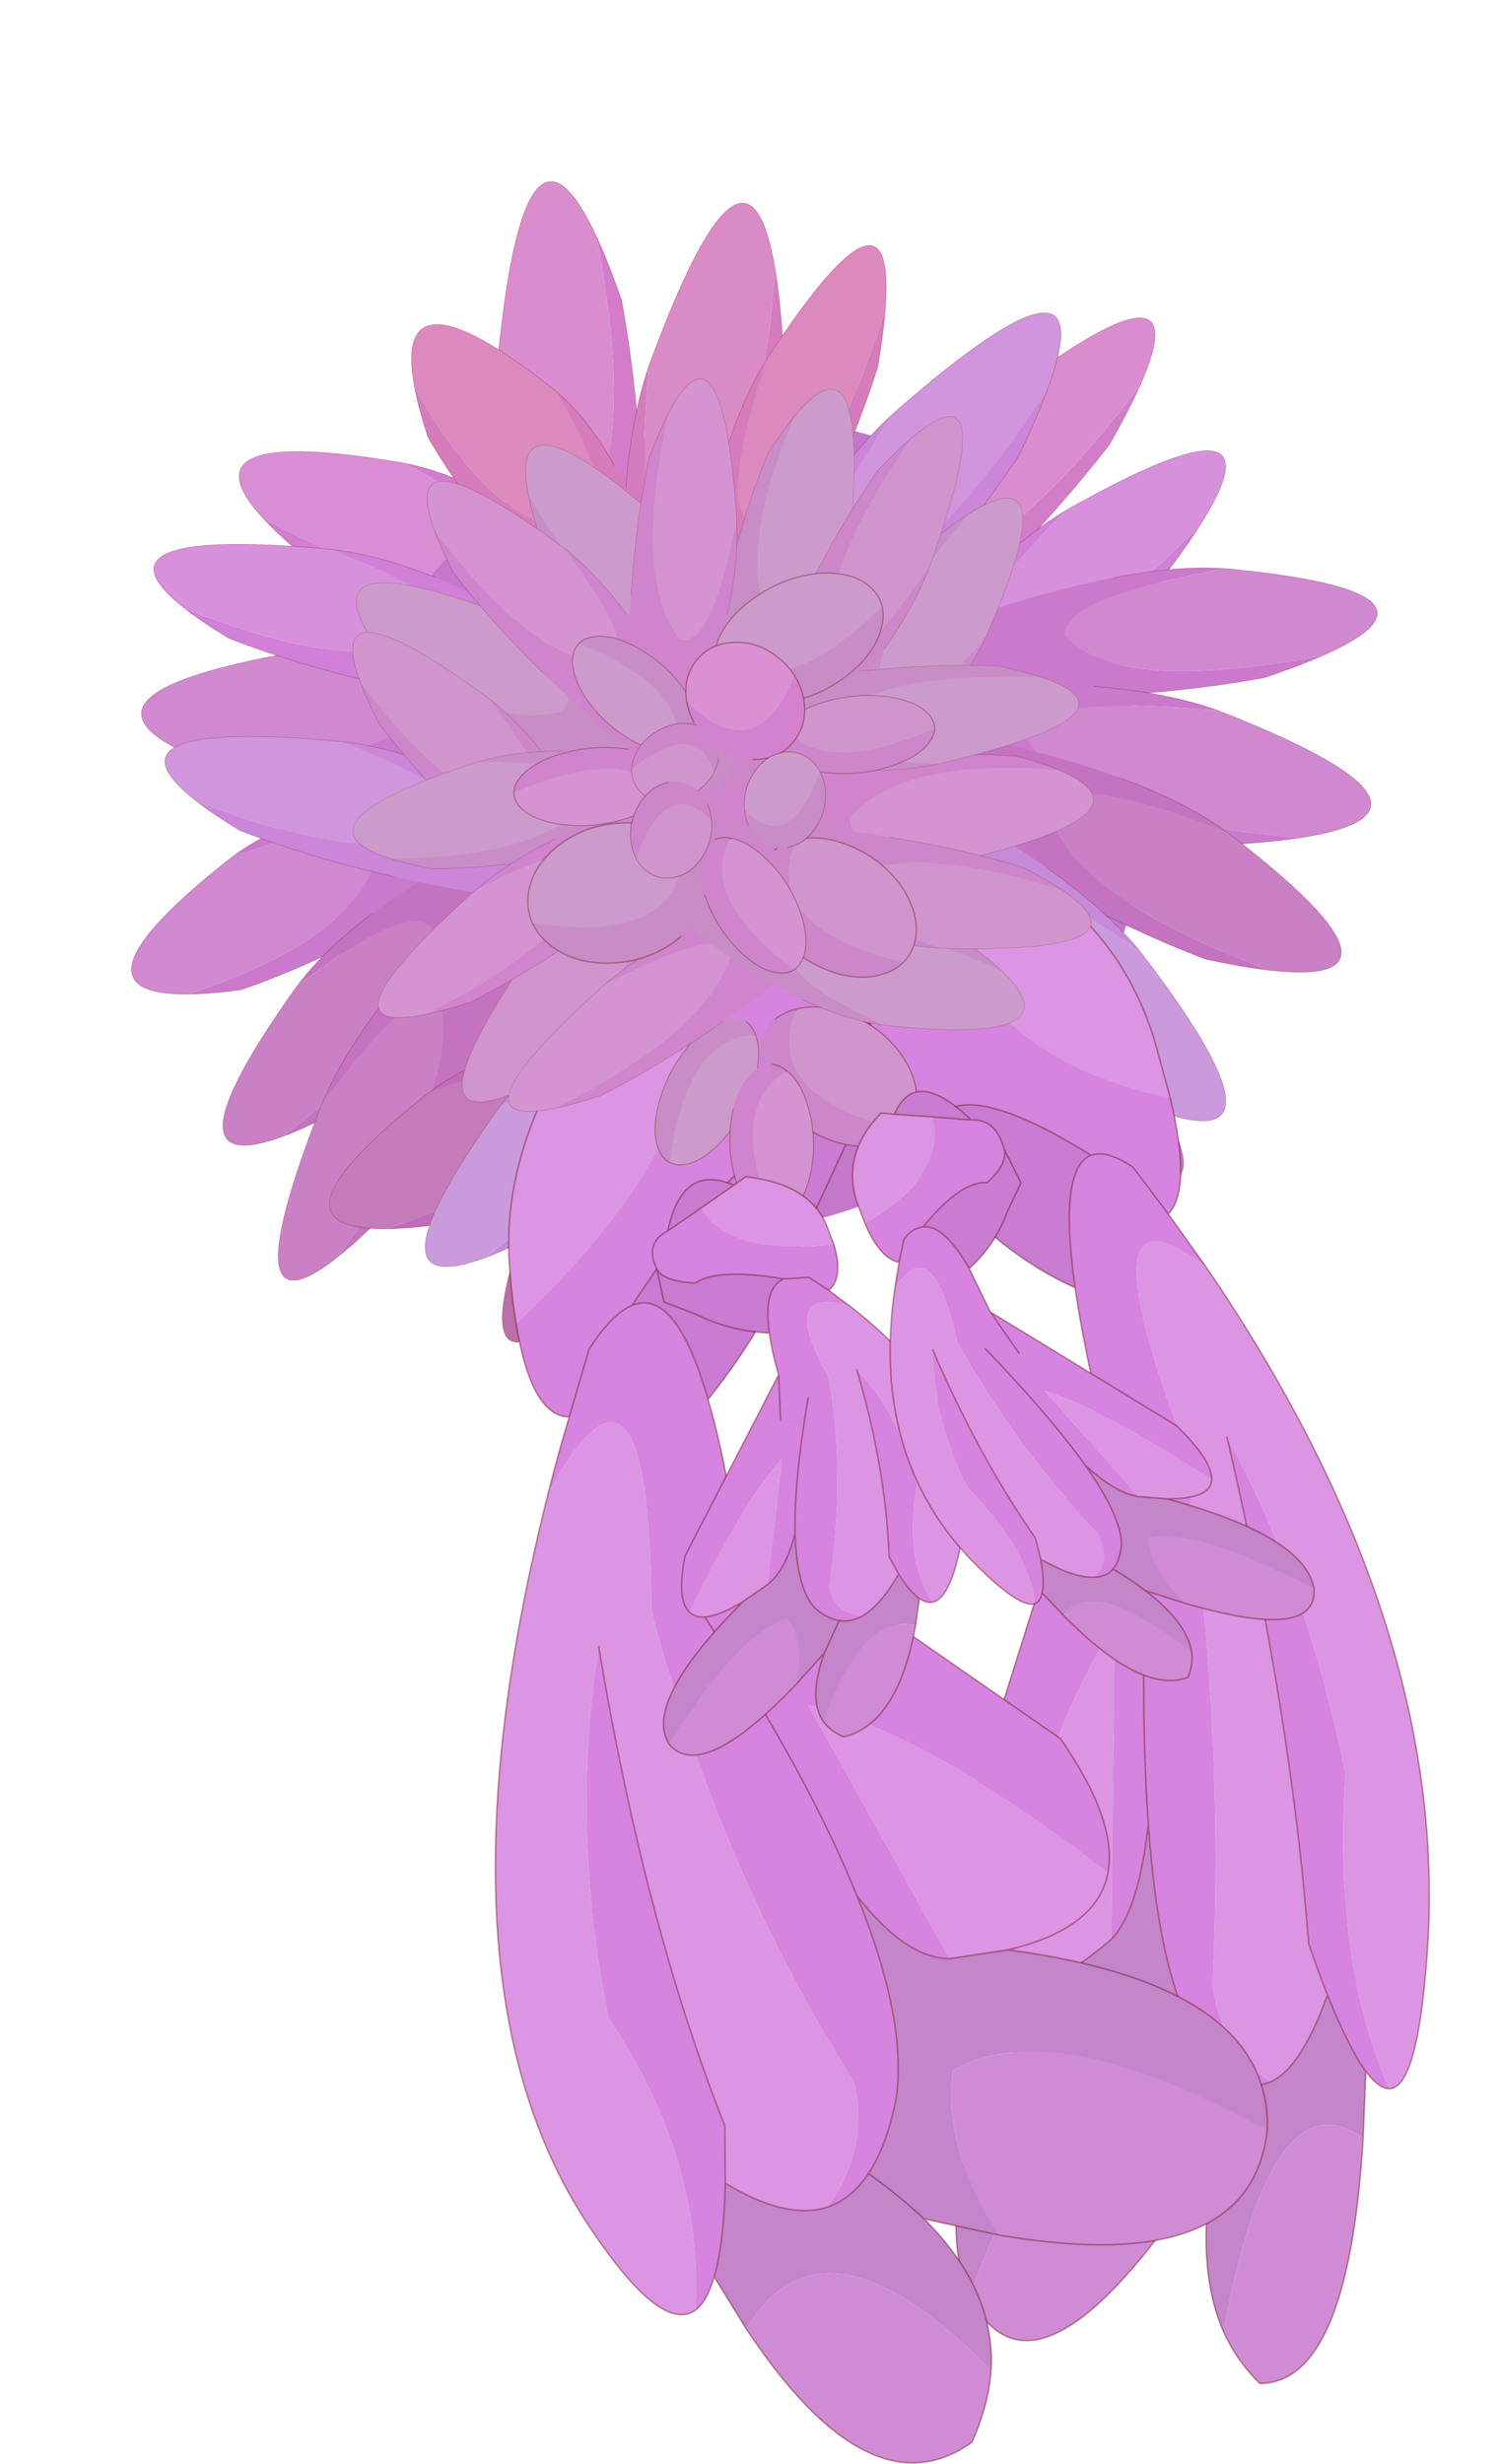 <?xml version="1.0"?>
<svg xmlns="http://www.w3.org/2000/svg" xmlns:xlink="http://www.w3.org/1999/xlink" width="195.15px" height="320.95px"><g transform="matrix(1, 0, 0, 1, -177.35, -40)"><use xlink:href="#object-0" width="202.35" height="197.1" transform="matrix(0.817, -0.198, 0.152, 0.804, 177.35, 80)"/><use xlink:href="#object-48" width="121.95" height="210.4" transform="matrix(1, 0, 0, 1, 241.85, 150.55)"/><use xlink:href="#object-49" width="131.45" height="135.1" transform="matrix(0.817, -0.198, 0.152, 0.804, 201.2, 105.35)"/><use xlink:href="#object-109" width="86.45" height="86.65" transform="matrix(1, 0, 0, 1, 262.3, 182.1)"/></g><defs><g transform="matrix(1, 0, 0, 1, 0.05, 0.05)" id="object-0"><use xlink:href="#object-1" width="190.2" height="166.7" transform="matrix(-0.389, 0.022, -0.056, 0.323, 105.9, 28.7)"/><use xlink:href="#object-3" width="127.7" height="127.7" transform="matrix(1, 0, 0, 1, 33.5, 44.3)"/><use xlink:href="#object-4" width="190.2" height="166.7" transform="matrix(0.413, 0, 0, 0.357, 96.95, 44.25)"/><use xlink:href="#object-6" width="190.2" height="166.7" transform="matrix(0.343, 0.092, -0.102, 0.379, 117.8, 50.85)"/><use xlink:href="#object-8" width="190.2" height="166.7" transform="matrix(0.289, -0.289, 0.289, 0.289, 32.05, 54.95)"/><use xlink:href="#object-10" width="190.2" height="166.7" transform="matrix(0.354, -0.205, 0.205, 0.354, 49.15, 49.6)"/><use xlink:href="#object-12" width="190.2" height="166.7" transform="matrix(0.321, -0.086, 0.091, 0.34, 74.25, 38.75)"/><use xlink:href="#object-14" width="190.2" height="166.7" transform="matrix(0.409, 0, 0, 0.409, 83.4, 39.9)"/><use xlink:href="#object-16" width="190.2" height="166.7" transform="matrix(-0.023, 0.348, -0.32, -0.021, 160.15, 113.15)"/><use xlink:href="#object-18" width="190.2" height="166.7" transform="matrix(0.026, 0.322, -0.299, 0.024, 138.75, 123.05)"/><use xlink:href="#object-20" width="190.2" height="166.7" transform="matrix(0.234, 0.267, -0.274, 0.24, 157.8, 48.15)"/><use xlink:href="#object-22" width="190.2" height="166.7" transform="matrix(0.181, 0.367, -0.367, 0.181, 161.4, 59.25)"/><use xlink:href="#object-24" width="190.2" height="166.7" transform="matrix(0.076, 0.381, -0.376, 0.075, 172.15, 79.3)"/><use xlink:href="#object-26" width="190.2" height="166.7" transform="matrix(-0.023, 0.408, -0.408, -0.027, 168.4, 94.05)"/><use xlink:href="#object-28" width="190.2" height="166.7" transform="matrix(-0.202, 0.307, 0.23, 0.27, 38.4, 49.85)"/><use xlink:href="#object-30" width="190.2" height="166.7" transform="matrix(-0.135, 0.367, 0.275, 0.181, 35.2, 67.3)"/><use xlink:href="#object-32" width="190.2" height="166.7" transform="matrix(-0.06, 0.401, 0.3, 0.08, 25.85, 84.95)"/><use xlink:href="#object-34" width="190.2" height="166.7" transform="matrix(-0.344, -0.126, -0.209, 0.285, 129.35, 42.15)"/><use xlink:href="#object-36" width="190.2" height="166.7" transform="matrix(-0.359, 0.152, 0.057, 0.323, 77.65, 38.05)"/><use xlink:href="#object-38" width="190.2" height="166.7" transform="matrix(-0.403, 0.034, -0.009, 0.31, 92.5, 38.05)"/><use xlink:href="#object-40" width="190.2" height="166.7" transform="matrix(-0.403, 0.034, -0.009, 0.31, 88.65, 68.25)"/><use xlink:href="#object-42" width="190.2" height="166.7" transform="matrix(-0.202, 0.307, 0.23, 0.27, 61.85, 93.65)"/><use xlink:href="#object-44" width="190.2" height="166.7" transform="matrix(-0.135, 0.367, 0.275, 0.181, 62.55, 93.7)"/><use xlink:href="#object-46" width="190.2" height="166.7" transform="matrix(-0.06, 0.401, 0.3, 0.08, 58.25, 102.95)"/></g><g transform="matrix(1, 0, 0, 1, 0, 0.1)" id="object-1"><use xlink:href="#object-2" width="190.2" height="166.7" transform="matrix(1, 0, 0, 1, 0, -0.1)"/></g><g transform="matrix(1, 0, 0, 1, 0, 0.1)" id="object-2"><path fill-rule="evenodd" fill="#d27dd1" stroke="none" d="M180.6 30.2Q174.8 39.7 165.5 52.15Q140.3 77.05 109.6 99.95Q61.55 135.7 0 166.6Q45.2 93.85 83.05 55.7Q103.25 35.3 121.35 24.8Q70.45 74.7 81.5 87.15Q116.55 94.45 180.6 30.2"/><path fill-rule="evenodd" fill="#d88ed4" stroke="none" d="M121.35 24.8L123.75 23.45Q215.15 -26.6 180.6 30.2Q116.55 94.45 81.5 87.15Q70.45 74.7 121.35 24.8"/><path fill="none" stroke="#680200" stroke-opacity="0.4" stroke-width="0.2" stroke-linecap="round" stroke-linejoin="round" d="M180.6 30.2Q174.8 39.7 165.5 52.15Q140.3 77.05 109.6 99.95M83.05 55.7Q103.25 35.3 121.35 24.8L123.75 23.45Q215.15 -26.6 180.6 30.2"/></g><g transform="matrix(1, 0, 0, 1, -33.5, -44.3)" id="object-3"><path fill-rule="evenodd" fill="#c478ca" stroke="none" d="M142.5 63Q161.2 81.7 161.2 108.15Q161.2 134.6 142.5 153.3Q123.8 172 97.35 172Q70.9 172 52.2 153.3Q33.5 134.6 33.5 108.15Q33.5 81.7 52.2 63Q70.9 44.3 97.35 44.3Q123.8 44.3 142.5 63"/></g><g transform="matrix(1, 0, 0, 1, 0, 0.1)" id="object-4"><use xlink:href="#object-5" width="190.2" height="166.7" transform="matrix(1, 0, 0, 1, 0, -0.1)"/></g><g transform="matrix(1, 0, 0, 1, 0, 0.1)" id="object-5"><path fill-rule="evenodd" fill="#d37dca" stroke="none" d="M180.6 30.2Q174.8 39.7 165.5 52.15Q140.3 77.05 109.6 99.95Q61.55 135.7 0 166.6Q45.2 93.85 83.05 55.7Q103.25 35.3 121.35 24.8Q70.45 74.7 81.5 87.15Q116.55 94.45 180.6 30.2"/><path fill-rule="evenodd" fill="#d98dce" stroke="none" d="M121.35 24.8L123.75 23.45Q215.15 -26.6 180.6 30.2Q116.55 94.45 81.5 87.15Q70.45 74.7 121.35 24.8"/><path fill="none" stroke="#6d0500" stroke-opacity="0.4" stroke-width="0.2" stroke-linecap="round" stroke-linejoin="round" d="M180.6 30.2Q174.8 39.7 165.5 52.15Q140.3 77.05 109.6 99.95M83.05 55.7Q103.25 35.3 121.35 24.8L123.75 23.45Q215.15 -26.6 180.6 30.2"/></g><g transform="matrix(1, 0, 0, 1, 0, 0.1)" id="object-6"><use xlink:href="#object-7" width="190.2" height="166.7" transform="matrix(1, 0, 0, 1, 0, -0.1)"/></g><g transform="matrix(1, 0, 0, 1, 0, 0.1)" id="object-7"><path fill-rule="evenodd" fill="#d17fd8" stroke="none" d="M180.6 30.2Q174.8 39.7 165.5 52.15Q140.3 77.05 109.6 99.95Q61.55 135.7 0 166.6Q45.2 93.85 83.05 55.7Q103.25 35.3 121.35 24.8Q70.45 74.7 81.5 87.15Q116.55 94.45 180.6 30.2"/><path fill-rule="evenodd" fill="#d790db" stroke="none" d="M121.35 24.8L123.75 23.45Q215.15 -26.6 180.6 30.2Q116.55 94.45 81.5 87.15Q70.45 74.7 121.35 24.8"/><path fill="none" stroke="#640000" stroke-opacity="0.4" stroke-width="0.2" stroke-linecap="round" stroke-linejoin="round" d="M180.6 30.2Q174.8 39.7 165.5 52.15Q140.3 77.05 109.6 99.95M83.05 55.7Q103.25 35.3 121.35 24.8L123.75 23.45Q215.15 -26.6 180.6 30.2"/></g><g transform="matrix(1, 0, 0, 1, 0, 0.1)" id="object-8"><use xlink:href="#object-9" width="190.2" height="166.7" transform="matrix(1, 0, 0, 1, 0, -0.1)"/></g><g transform="matrix(1, 0, 0, 1, 0, 0.1)" id="object-9"><path fill-rule="evenodd" fill="#d37dca" stroke="none" d="M180.6 30.2Q174.8 39.7 165.5 52.15Q140.3 77.05 109.6 99.95Q61.55 135.7 0 166.6Q45.2 93.85 83.05 55.7Q103.25 35.3 121.35 24.8Q70.45 74.7 81.5 87.15Q116.55 94.45 180.6 30.2"/><path fill-rule="evenodd" fill="#d98dce" stroke="none" d="M121.35 24.8L123.75 23.45Q215.15 -26.6 180.6 30.2Q116.55 94.45 81.5 87.15Q70.45 74.7 121.35 24.8"/><path fill="none" stroke="#6d0500" stroke-opacity="0.4" stroke-width="0.2" stroke-linecap="round" stroke-linejoin="round" d="M180.6 30.2Q174.8 39.7 165.5 52.15Q140.3 77.05 109.6 99.95M83.05 55.7Q103.25 35.3 121.35 24.8L123.75 23.45Q215.15 -26.6 180.6 30.2"/></g><g transform="matrix(1, 0, 0, 1, 0, 0.1)" id="object-10"><use xlink:href="#object-11" width="190.2" height="166.7" transform="matrix(1, 0, 0, 1, 0, -0.1)"/></g><g transform="matrix(1, 0, 0, 1, 0, 0.1)" id="object-11"><path fill-rule="evenodd" fill="#d57cc1" stroke="none" d="M180.6 30.2Q174.8 39.7 165.5 52.15Q140.3 77.05 109.6 99.95Q61.55 135.7 0 166.6Q45.2 93.85 83.05 55.7Q103.25 35.3 121.35 24.8Q70.45 74.7 81.5 87.15Q116.55 94.45 180.6 30.2"/><path fill-rule="evenodd" fill="#da8ac4" stroke="none" d="M121.35 24.8L123.75 23.45Q215.15 -26.6 180.6 30.2Q116.55 94.45 81.5 87.15Q70.45 74.7 121.35 24.8"/><path fill="none" stroke="#730900" stroke-opacity="0.4" stroke-width="0.2" stroke-linecap="round" stroke-linejoin="round" d="M180.6 30.2Q174.8 39.7 165.5 52.15Q140.3 77.05 109.6 99.95M83.05 55.7Q103.25 35.3 121.35 24.8L123.75 23.45Q215.15 -26.6 180.6 30.2"/></g><g transform="matrix(1, 0, 0, 1, 0, 0.1)" id="object-12"><use xlink:href="#object-13" width="190.2" height="166.7" transform="matrix(1, 0, 0, 1, 0, -0.1)"/></g><g transform="matrix(1, 0, 0, 1, 0, 0.1)" id="object-13"><path fill-rule="evenodd" fill="#d67bbb" stroke="none" d="M180.6 30.2Q174.8 39.7 165.5 52.15Q140.3 77.05 109.6 99.95Q61.55 135.7 0 166.6Q45.2 93.85 83.05 55.7Q103.25 35.3 121.35 24.8Q70.45 74.7 81.5 87.15Q116.55 94.45 180.6 30.2"/><path fill-rule="evenodd" fill="#db89be" stroke="none" d="M121.35 24.8L123.75 23.45Q215.15 -26.6 180.6 30.2Q116.55 94.45 81.5 87.15Q70.45 74.7 121.35 24.8"/><path fill="none" stroke="#770c00" stroke-opacity="0.4" stroke-width="0.2" stroke-linecap="round" stroke-linejoin="round" d="M180.6 30.2Q174.8 39.7 165.5 52.15Q140.3 77.05 109.6 99.95M83.05 55.7Q103.25 35.3 121.35 24.8L123.75 23.45Q215.15 -26.6 180.6 30.2"/></g><g transform="matrix(1, 0, 0, 1, 0, 0.1)" id="object-14"><use xlink:href="#object-15" width="190.2" height="166.7" transform="matrix(1, 0, 0, 1, 0, -0.1)"/></g><g transform="matrix(1, 0, 0, 1, 0, 0.1)" id="object-15"><path fill-rule="evenodd" fill="#cb85d9" stroke="none" d="M180.6 30.2Q174.8 39.7 165.5 52.15Q140.3 77.05 109.6 99.95Q61.55 135.7 0 166.6Q45.2 93.85 83.05 55.7Q103.25 35.3 121.35 24.8Q70.45 74.7 81.5 87.15Q116.55 94.45 180.6 30.2"/><path fill-rule="evenodd" fill="#d095dc" stroke="none" d="M121.35 24.8L123.75 23.45Q215.15 -26.6 180.6 30.2Q116.55 94.45 81.5 87.15Q70.45 74.7 121.35 24.8"/><path fill="none" stroke="#630c0c" stroke-opacity="0.4" stroke-width="0.2" stroke-linecap="round" stroke-linejoin="round" d="M180.6 30.2Q174.8 39.7 165.5 52.15Q140.3 77.05 109.6 99.95M83.05 55.7Q103.25 35.3 121.35 24.8L123.75 23.45Q215.15 -26.6 180.6 30.2"/></g><g transform="matrix(1, 0, 0, 1, 0, 0.1)" id="object-16"><use xlink:href="#object-17" width="190.2" height="166.7" transform="matrix(1, 0, 0, 1, 0, -0.1)"/></g><g transform="matrix(1, 0, 0, 1, 0, 0.1)" id="object-17"><path fill-rule="evenodd" fill="#c06cb7" stroke="none" d="M180.6 30.2Q174.8 39.7 165.5 52.15Q140.3 77.05 109.6 99.95Q61.55 135.7 0 166.6Q45.2 93.85 83.05 55.7Q103.25 35.3 121.35 24.8Q70.45 74.7 81.5 87.15Q116.55 94.45 180.6 30.2"/><path fill-rule="evenodd" fill="#c57aba" stroke="none" d="M121.35 24.8L123.75 23.45Q215.15 -26.6 180.6 30.2Q116.55 94.45 81.5 87.15Q70.45 74.7 121.35 24.8"/><path fill="none" stroke="#630000" stroke-opacity="0.4" stroke-width="0.2" stroke-linecap="round" stroke-linejoin="round" d="M180.6 30.2Q174.8 39.7 165.5 52.15Q140.3 77.05 109.6 99.95M83.05 55.7Q103.25 35.3 121.35 24.8L123.75 23.45Q215.15 -26.6 180.6 30.2"/></g><g transform="matrix(1, 0, 0, 1, 0, 0.1)" id="object-18"><use xlink:href="#object-19" width="190.2" height="166.7" transform="matrix(1, 0, 0, 1, 0, -0.1)"/></g><g transform="matrix(1, 0, 0, 1, 0, 0.1)" id="object-19"><path fill-rule="evenodd" fill="#b761a5" stroke="none" d="M180.6 30.2Q174.8 39.7 165.5 52.15Q140.3 77.05 109.6 99.95Q61.55 135.7 0 166.6Q45.2 93.85 83.05 55.7Q103.25 35.3 121.35 24.8Q70.45 74.7 81.5 87.15Q116.55 94.45 180.6 30.2"/><path fill-rule="evenodd" fill="#bc6ea8" stroke="none" d="M121.35 24.8L123.75 23.45Q215.15 -26.6 180.6 30.2Q116.55 94.45 81.5 87.15Q70.45 74.7 121.35 24.8"/><path fill="none" stroke="#630000" stroke-opacity="0.4" stroke-width="0.2" stroke-linecap="round" stroke-linejoin="round" d="M180.6 30.2Q174.8 39.7 165.5 52.15Q140.3 77.05 109.6 99.95M83.05 55.7Q103.25 35.3 121.35 24.8L123.75 23.45Q215.15 -26.6 180.6 30.2"/></g><g transform="matrix(1, 0, 0, 1, 0, 0.1)" id="object-20"><use xlink:href="#object-21" width="190.2" height="166.7" transform="matrix(1, 0, 0, 1, 0, -0.1)"/></g><g transform="matrix(1, 0, 0, 1, 0, 0.1)" id="object-21"><path fill-rule="evenodd" fill="#cb79cc" stroke="none" d="M180.6 30.2Q174.8 39.7 165.5 52.15Q140.3 77.05 109.6 99.95Q61.55 135.7 0 166.6Q45.2 93.85 83.05 55.7Q103.25 35.3 121.35 24.8Q70.45 74.7 81.5 87.15Q116.55 94.45 180.6 30.2"/><path fill-rule="evenodd" fill="#d088d0" stroke="none" d="M121.35 24.8L123.75 23.45Q215.15 -26.6 180.6 30.2Q116.55 94.45 81.5 87.15Q70.45 74.7 121.35 24.8"/><path fill="none" stroke="#630000" stroke-opacity="0.4" stroke-width="0.2" stroke-linecap="round" stroke-linejoin="round" d="M180.6 30.2Q174.8 39.7 165.5 52.15Q140.3 77.05 109.6 99.95M83.05 55.7Q103.25 35.3 121.35 24.8L123.75 23.45Q215.15 -26.6 180.6 30.2"/></g><g transform="matrix(1, 0, 0, 1, 0, 0.1)" id="object-22"><use xlink:href="#object-23" width="190.2" height="166.7" transform="matrix(1, 0, 0, 1, 0, -0.1)"/></g><g transform="matrix(1, 0, 0, 1, 0, 0.1)" id="object-23"><path fill-rule="evenodd" fill="#cb79cc" stroke="none" d="M180.6 30.2Q174.8 39.7 165.5 52.15Q140.3 77.05 109.6 99.95Q61.55 135.7 0 166.6Q45.2 93.85 83.05 55.7Q103.25 35.3 121.35 24.8Q70.45 74.7 81.5 87.15Q116.55 94.45 180.6 30.2"/><path fill-rule="evenodd" fill="#d088d0" stroke="none" d="M121.35 24.8L123.75 23.45Q215.15 -26.6 180.6 30.2Q116.55 94.45 81.5 87.15Q70.45 74.7 121.35 24.8"/><path fill="none" stroke="#630000" stroke-opacity="0.4" stroke-width="0.2" stroke-linecap="round" stroke-linejoin="round" d="M180.6 30.2Q174.8 39.7 165.5 52.15Q140.3 77.05 109.6 99.95M83.05 55.7Q103.25 35.3 121.35 24.8L123.75 23.45Q215.15 -26.6 180.6 30.2"/></g><g transform="matrix(1, 0, 0, 1, 0, 0.1)" id="object-24"><use xlink:href="#object-25" width="190.2" height="166.7" transform="matrix(1, 0, 0, 1, 0, -0.1)"/></g><g transform="matrix(1, 0, 0, 1, 0, 0.1)" id="object-25"><path fill-rule="evenodd" fill="#c572c1" stroke="none" d="M180.6 30.2Q174.8 39.7 165.5 52.15Q140.3 77.05 109.6 99.95Q61.55 135.7 0 166.6Q45.2 93.85 83.05 55.7Q103.25 35.3 121.35 24.8Q70.45 74.7 81.5 87.15Q116.55 94.45 180.6 30.2"/><path fill-rule="evenodd" fill="#ca80c4" stroke="none" d="M121.35 24.8L123.75 23.45Q215.15 -26.6 180.6 30.2Q116.55 94.45 81.5 87.15Q70.45 74.7 121.35 24.8"/><path fill="none" stroke="#630000" stroke-opacity="0.4" stroke-width="0.2" stroke-linecap="round" stroke-linejoin="round" d="M180.6 30.2Q174.8 39.7 165.5 52.15Q140.3 77.05 109.6 99.95M83.05 55.7Q103.25 35.3 121.35 24.8L123.75 23.45Q215.15 -26.6 180.6 30.2"/></g><g transform="matrix(1, 0, 0, 1, 0, 0.1)" id="object-26"><use xlink:href="#object-27" width="190.2" height="166.7" transform="matrix(1, 0, 0, 1, 0, -0.1)"/></g><g transform="matrix(1, 0, 0, 1, 0, 0.1)" id="object-27"><path fill-rule="evenodd" fill="#c58bda" stroke="none" d="M180.6 30.2Q174.8 39.7 165.5 52.15Q140.3 77.05 109.6 99.95Q61.55 135.7 0 166.6Q45.2 93.85 83.05 55.7Q103.25 35.3 121.35 24.8Q70.45 74.7 81.5 87.15Q116.55 94.45 180.6 30.2"/><path fill-rule="evenodd" fill="#ca9add" stroke="none" d="M121.35 24.8L123.75 23.45Q215.15 -26.6 180.6 30.2Q116.55 94.45 81.5 87.15Q70.45 74.7 121.35 24.8"/><path fill="none" stroke="#631919" stroke-opacity="0.4" stroke-width="0.2" stroke-linecap="round" stroke-linejoin="round" d="M180.6 30.2Q174.8 39.7 165.5 52.15Q140.3 77.05 109.6 99.95M83.05 55.7Q103.25 35.3 121.35 24.8L123.75 23.45Q215.15 -26.6 180.6 30.2"/></g><g transform="matrix(1, 0, 0, 1, 0, 0.1)" id="object-28"><use xlink:href="#object-29" width="190.2" height="166.7" transform="matrix(1, 0, 0, 1, 0, -0.1)"/></g><g transform="matrix(1, 0, 0, 1, 0, 0.1)" id="object-29"><path fill-rule="evenodd" fill="#cb79cc" stroke="none" d="M180.6 30.2Q174.8 39.7 165.5 52.15Q140.3 77.05 109.6 99.95Q61.55 135.7 0 166.6Q45.2 93.85 83.05 55.7Q103.25 35.3 121.35 24.8Q70.45 74.7 81.5 87.15Q116.55 94.45 180.6 30.2"/><path fill-rule="evenodd" fill="#d088d0" stroke="none" d="M121.35 24.8L123.75 23.45Q215.15 -26.6 180.6 30.2Q116.55 94.45 81.5 87.15Q70.45 74.7 121.35 24.8"/><path fill="none" stroke="#630000" stroke-opacity="0.4" stroke-width="0.2" stroke-linecap="round" stroke-linejoin="round" d="M180.6 30.2Q174.8 39.7 165.5 52.15Q140.3 77.05 109.6 99.95M83.05 55.7Q103.25 35.3 121.35 24.8L123.75 23.45Q215.15 -26.6 180.6 30.2"/></g><g transform="matrix(1, 0, 0, 1, 0, 0.1)" id="object-30"><use xlink:href="#object-31" width="190.2" height="166.7" transform="matrix(1, 0, 0, 1, 0, -0.1)"/></g><g transform="matrix(1, 0, 0, 1, 0, 0.1)" id="object-31"><path fill-rule="evenodd" fill="#c572c1" stroke="none" d="M180.6 30.2Q174.8 39.7 165.5 52.15Q140.3 77.05 109.6 99.95Q61.55 135.7 0 166.6Q45.2 93.85 83.05 55.7Q103.25 35.3 121.35 24.8Q70.45 74.7 81.5 87.15Q116.55 94.45 180.6 30.2"/><path fill-rule="evenodd" fill="#ca80c4" stroke="none" d="M121.35 24.8L123.75 23.45Q215.15 -26.6 180.6 30.2Q116.55 94.45 81.5 87.15Q70.45 74.7 121.35 24.8"/><path fill="none" stroke="#630000" stroke-opacity="0.4" stroke-width="0.2" stroke-linecap="round" stroke-linejoin="round" d="M180.6 30.2Q174.8 39.7 165.5 52.15Q140.3 77.05 109.6 99.95M83.05 55.7Q103.25 35.3 121.35 24.8L123.75 23.45Q215.15 -26.6 180.6 30.2"/></g><g transform="matrix(1, 0, 0, 1, 0, 0.1)" id="object-32"><use xlink:href="#object-33" width="190.2" height="166.7" transform="matrix(1, 0, 0, 1, 0, -0.1)"/></g><g transform="matrix(1, 0, 0, 1, 0, 0.1)" id="object-33"><path fill-rule="evenodd" fill="#c572c1" stroke="none" d="M180.6 30.2Q174.8 39.7 165.5 52.15Q140.3 77.05 109.6 99.95Q61.55 135.7 0 166.6Q45.2 93.85 83.05 55.7Q103.25 35.3 121.35 24.8Q70.45 74.7 81.5 87.15Q116.55 94.45 180.6 30.2"/><path fill-rule="evenodd" fill="#ca80c4" stroke="none" d="M121.35 24.8L123.75 23.45Q215.15 -26.6 180.6 30.2Q116.55 94.45 81.5 87.15Q70.45 74.7 121.35 24.8"/><path fill="none" stroke="#630000" stroke-opacity="0.4" stroke-width="0.2" stroke-linecap="round" stroke-linejoin="round" d="M180.6 30.2Q174.8 39.7 165.5 52.15Q140.3 77.05 109.6 99.95M83.05 55.7Q103.25 35.3 121.35 24.8L123.75 23.45Q215.15 -26.6 180.6 30.2"/></g><g transform="matrix(1, 0, 0, 1, 0, 0.1)" id="object-34"><use xlink:href="#object-35" width="190.2" height="166.7" transform="matrix(1, 0, 0, 1, 0, -0.1)"/></g><g transform="matrix(1, 0, 0, 1, 0, 0.1)" id="object-35"><path fill-rule="evenodd" fill="#d67bbb" stroke="none" d="M180.6 30.2Q174.8 39.7 165.5 52.15Q140.3 77.05 109.6 99.95Q61.55 135.7 0 166.6Q45.2 93.85 83.05 55.7Q103.25 35.3 121.35 24.8Q70.45 74.7 81.5 87.15Q116.55 94.45 180.6 30.2"/><path fill-rule="evenodd" fill="#db89be" stroke="none" d="M121.35 24.8L123.75 23.45Q215.15 -26.6 180.6 30.2Q116.55 94.45 81.5 87.15Q70.45 74.7 121.35 24.8"/><path fill="none" stroke="#770c00" stroke-opacity="0.4" stroke-width="0.2" stroke-linecap="round" stroke-linejoin="round" d="M180.6 30.2Q174.8 39.7 165.5 52.15Q140.3 77.05 109.6 99.95M83.05 55.7Q103.25 35.3 121.35 24.8L123.75 23.45Q215.15 -26.6 180.6 30.2"/></g><g transform="matrix(1, 0, 0, 1, 0, 0.1)" id="object-36"><use xlink:href="#object-37" width="190.2" height="166.7" transform="matrix(1, 0, 0, 1, 0, -0.1)"/></g><g transform="matrix(1, 0, 0, 1, 0, 0.1)" id="object-37"><path fill-rule="evenodd" fill="#cb79cc" stroke="none" d="M180.6 30.2Q174.8 39.7 165.5 52.15Q140.3 77.05 109.6 99.95Q61.55 135.7 0 166.6Q45.2 93.85 83.05 55.7Q103.25 35.3 121.35 24.8Q70.45 74.7 81.5 87.15Q116.55 94.45 180.6 30.2"/><path fill-rule="evenodd" fill="#d088d0" stroke="none" d="M121.35 24.8L123.75 23.45Q215.15 -26.6 180.6 30.2Q116.55 94.45 81.5 87.15Q70.45 74.7 121.35 24.8"/><path fill="none" stroke="#630000" stroke-opacity="0.4" stroke-width="0.2" stroke-linecap="round" stroke-linejoin="round" d="M180.6 30.2Q174.8 39.7 165.5 52.15Q140.3 77.05 109.6 99.95M83.05 55.7Q103.25 35.3 121.35 24.8L123.75 23.45Q215.15 -26.6 180.6 30.2"/></g><g transform="matrix(1, 0, 0, 1, 0, 0.1)" id="object-38"><use xlink:href="#object-39" width="190.2" height="166.7" transform="matrix(1, 0, 0, 1, 0, -0.1)"/></g><g transform="matrix(1, 0, 0, 1, 0, 0.1)" id="object-39"><path fill-rule="evenodd" fill="#d17fd8" stroke="none" d="M180.6 30.2Q174.8 39.7 165.5 52.15Q140.3 77.05 109.6 99.95Q61.55 135.7 0 166.6Q45.2 93.85 83.05 55.7Q103.25 35.3 121.35 24.8Q70.45 74.7 81.5 87.15Q116.55 94.45 180.6 30.2"/><path fill-rule="evenodd" fill="#d790db" stroke="none" d="M121.35 24.8L123.75 23.45Q215.15 -26.6 180.6 30.2Q116.55 94.45 81.5 87.15Q70.45 74.7 121.35 24.8"/><path fill="none" stroke="#640000" stroke-opacity="0.4" stroke-width="0.2" stroke-linecap="round" stroke-linejoin="round" d="M180.6 30.2Q174.8 39.7 165.5 52.15Q140.3 77.05 109.6 99.95M83.05 55.7Q103.25 35.3 121.35 24.8L123.75 23.45Q215.15 -26.6 180.6 30.2"/></g><g transform="matrix(1, 0, 0, 1, 0, 0.1)" id="object-40"><use xlink:href="#object-41" width="190.2" height="166.7" transform="matrix(1, 0, 0, 1, 0, -0.1)"/></g><g transform="matrix(1, 0, 0, 1, 0, 0.1)" id="object-41"><path fill-rule="evenodd" fill="#cb85d9" stroke="none" d="M180.6 30.2Q174.8 39.7 165.5 52.15Q140.3 77.05 109.6 99.95Q61.55 135.7 0 166.6Q45.2 93.85 83.05 55.7Q103.25 35.3 121.35 24.8Q70.45 74.7 81.5 87.15Q116.55 94.45 180.6 30.2"/><path fill-rule="evenodd" fill="#d095dc" stroke="none" d="M121.35 24.8L123.75 23.45Q215.15 -26.6 180.6 30.2Q116.55 94.45 81.5 87.15Q70.45 74.7 121.35 24.8"/><path fill="none" stroke="#630c0c" stroke-opacity="0.4" stroke-width="0.2" stroke-linecap="round" stroke-linejoin="round" d="M180.6 30.2Q174.8 39.7 165.5 52.15Q140.3 77.05 109.6 99.95M83.05 55.7Q103.25 35.3 121.35 24.8L123.75 23.45Q215.15 -26.6 180.6 30.2"/></g><g transform="matrix(1, 0, 0, 1, 0, 0.1)" id="object-42"><use xlink:href="#object-43" width="190.2" height="166.7" transform="matrix(1, 0, 0, 1, 0, -0.1)"/></g><g transform="matrix(1, 0, 0, 1, 0, 0.1)" id="object-43"><path fill-rule="evenodd" fill="#c06cb7" stroke="none" d="M180.6 30.2Q174.8 39.7 165.5 52.15Q140.3 77.05 109.6 99.95Q61.55 135.7 0 166.6Q45.2 93.85 83.05 55.7Q103.25 35.3 121.35 24.8Q70.45 74.7 81.5 87.15Q116.55 94.45 180.6 30.2"/><path fill-rule="evenodd" fill="#c57aba" stroke="none" d="M121.35 24.8L123.75 23.45Q215.15 -26.6 180.6 30.2Q116.55 94.45 81.5 87.15Q70.45 74.7 121.35 24.8"/><path fill="none" stroke="#630000" stroke-opacity="0.4" stroke-width="0.2" stroke-linecap="round" stroke-linejoin="round" d="M180.6 30.2Q174.8 39.7 165.5 52.15Q140.3 77.05 109.6 99.95M83.05 55.7Q103.25 35.3 121.35 24.8L123.75 23.45Q215.15 -26.6 180.6 30.2"/></g><g transform="matrix(1, 0, 0, 1, 0, 0.1)" id="object-44"><use xlink:href="#object-45" width="190.2" height="166.7" transform="matrix(1, 0, 0, 1, 0, -0.1)"/></g><g transform="matrix(1, 0, 0, 1, 0, 0.1)" id="object-45"><path fill-rule="evenodd" fill="#c58bda" stroke="none" d="M180.6 30.2Q174.8 39.7 165.5 52.15Q140.3 77.05 109.6 99.95Q61.55 135.7 0 166.6Q45.2 93.85 83.05 55.7Q103.25 35.3 121.35 24.8Q70.45 74.7 81.5 87.15Q116.55 94.45 180.6 30.2"/><path fill-rule="evenodd" fill="#ca9add" stroke="none" d="M121.35 24.8L123.75 23.45Q215.15 -26.6 180.6 30.2Q116.55 94.45 81.5 87.15Q70.45 74.7 121.35 24.8"/><path fill="none" stroke="#631919" stroke-opacity="0.4" stroke-width="0.2" stroke-linecap="round" stroke-linejoin="round" d="M180.6 30.2Q174.8 39.7 165.5 52.15Q140.3 77.05 109.6 99.95M83.05 55.7Q103.25 35.3 121.35 24.8L123.75 23.45Q215.15 -26.6 180.6 30.2"/></g><g transform="matrix(1, 0, 0, 1, 0, 0.1)" id="object-46"><use xlink:href="#object-47" width="190.2" height="166.7" transform="matrix(1, 0, 0, 1, 0, -0.1)"/></g><g transform="matrix(1, 0, 0, 1, 0, 0.1)" id="object-47"><path fill-rule="evenodd" fill="#b761a5" stroke="none" d="M180.6 30.2Q174.8 39.7 165.5 52.15Q140.3 77.05 109.6 99.95Q61.55 135.7 0 166.6Q45.2 93.85 83.05 55.7Q103.25 35.3 121.35 24.8Q70.45 74.7 81.5 87.15Q116.55 94.45 180.6 30.2"/><path fill-rule="evenodd" fill="#bc6ea8" stroke="none" d="M121.35 24.8L123.75 23.45Q215.15 -26.6 180.6 30.2Q116.55 94.45 81.5 87.15Q70.45 74.7 121.35 24.8"/><path fill="none" stroke="#630000" stroke-opacity="0.4" stroke-width="0.2" stroke-linecap="round" stroke-linejoin="round" d="M180.6 30.2Q174.8 39.7 165.5 52.15Q140.3 77.05 109.6 99.95M83.05 55.7Q103.25 35.3 121.35 24.8L123.75 23.45Q215.15 -26.6 180.6 30.2"/></g><g transform="matrix(1, 0, 0, 1, -241.85, -150.55)" id="object-48"><path fill-rule="evenodd" fill="#dc95e3" stroke="none" d="M306.85 154.75L309.35 152.9Q323.15 160.3 327.85 175.5L329.9 183Q306.9 178.5 300.15 159.9L306.85 154.75M334.65 205.15Q365.6 250.55 363.55 292.1Q362.4 312.05 358.45 312.1Q351.15 295.55 352.75 271.05Q347.55 245.8 337.3 227.2Q345.65 263.15 347.95 293.2Q349.2 296.85 350.4 299.9Q347 309.3 343.1 311.15Q337.05 307.9 335.4 298.85Q337.15 263.5 331.4 227.4Q318.2 192.35 334.65 205.15M317.05 296.5Q308.75 301.5 305.45 295.85Q314.2 264.5 322.7 251.5L322.2 292.65Q319.45 295 317.05 296.5"/><path fill-rule="evenodd" fill="#c97cd1" stroke="none" d="M306.85 154.75L300.15 159.9L293.45 165Q295.25 143 306.85 154.75M317.5 207.75Q308.85 203.9 301.1 195.45L294.05 188.75L291.85 177.15Q293.35 181.6 300.4 184.9Q304.95 181.4 319.6 190.5Q315.3 192.1 317.5 207.75"/><path fill-rule="evenodd" fill="#d684df" stroke="none" d="M300.15 159.9Q306.9 178.5 329.9 183Q332.75 194.95 329.65 198.15L334.65 205.15Q318.2 192.35 331.4 227.4Q337.15 263.5 335.4 298.85Q337.05 307.9 343.1 311.15Q340.75 312.25 338.3 310.8Q335.6 309.1 332.8 304.45Q328.35 296.35 327.05 277.55Q325.8 288.95 322.2 292.65L322.7 251.5Q314.2 264.5 305.45 295.85Q302.4 290.65 303.5 276.45L320.4 222.75Q318.4 214.05 317.5 207.75Q315.3 192.1 319.6 190.5Q321.6 189.75 325.05 192.05L329.65 198.15L325.05 192.05Q321.6 189.75 319.6 190.5Q304.95 181.4 300.4 184.9Q293.35 181.6 291.85 177.15Q288.45 167.3 293.45 165L300.15 159.9M358.45 312.1Q357.1 312.1 355.4 309.85Q353.2 306.8 350.4 299.9Q349.2 296.85 347.95 293.2Q345.65 263.15 337.3 227.2Q347.55 245.8 352.75 271.05Q351.15 295.55 358.45 312.1M321.7 237.9L320.4 222.75L321.7 237.9M327.25 232.8Q325.75 259.9 327.05 277.55Q325.75 259.9 327.25 232.8"/><path fill-rule="evenodd" fill="#c585cb" stroke="none" d="M355.4 309.85L355.05 318.55Q343.15 309.95 336.85 343.75Q332.95 334.85 335.75 320.6L330.3 328.7Q331.05 313.95 326.8 305.8Q316.05 307.6 303.7 339Q296.9 322.65 317.05 296.5Q319.45 295 322.2 292.65Q325.8 288.95 327.05 277.55Q328.35 296.35 332.8 304.45Q335.6 309.1 338.3 310.8Q340.75 312.25 343.1 311.15Q347 309.3 350.4 299.9Q353.2 306.8 355.4 309.85M335.75 320.6Q336.65 315.95 338.3 310.8Q336.65 315.95 335.75 320.6"/><path fill-rule="evenodd" fill="#cf8cd5" stroke="none" d="M355.05 318.55Q353.15 350.45 341.6 350.5Q338.6 347.6 336.85 343.75Q343.15 309.95 355.05 318.55M330.3 328.7Q311.55 354.7 303.7 339Q316.05 307.6 326.8 305.8Q331.05 313.95 330.3 328.7"/><path fill="none" stroke="#660000" stroke-opacity="0.4" stroke-width="0.2" stroke-linecap="round" stroke-linejoin="round" d="M329.9 183L327.85 175.5Q323.15 160.3 309.35 152.9L306.85 154.75L300.15 159.9L293.45 165Q288.45 167.3 291.85 177.15L294.05 188.75L301.1 195.45Q308.85 203.9 317.5 207.75Q318.4 214.05 320.4 222.75L303.5 276.45Q302.4 290.65 305.45 295.85Q308.75 301.5 317.05 296.5Q296.9 322.65 303.7 339Q311.55 354.7 330.3 328.7L335.75 320.6Q332.95 334.85 336.85 343.75Q338.6 347.6 341.6 350.5Q353.15 350.45 355.05 318.55L355.4 309.85Q357.1 312.1 358.45 312.1Q362.4 312.05 363.55 292.1Q365.6 250.55 334.65 205.15L329.65 198.15Q332.75 194.95 329.9 183M293.45 165Q295.25 143 306.85 154.75M329.65 198.15L325.05 192.05Q321.6 189.75 319.6 190.5Q315.3 192.1 317.5 207.75M355.4 309.85Q353.2 306.8 350.4 299.9Q347 309.3 343.1 311.15Q340.75 312.25 338.3 310.8Q336.65 315.95 335.75 320.6M338.3 310.8Q335.6 309.1 332.8 304.45Q328.35 296.35 327.05 277.55Q325.8 288.95 322.2 292.65Q319.45 295 317.05 296.5M350.4 299.9Q349.2 296.85 347.95 293.2Q345.65 263.15 337.3 227.2M320.4 222.75L321.7 237.9M319.6 190.5Q304.95 181.4 300.4 184.9Q293.35 181.6 291.85 177.15M327.05 277.55Q325.75 259.9 327.25 232.8"/><path fill-rule="evenodd" fill="#dc95e3" stroke="none" d="M268.75 169.05L258.85 170.45L255.25 170.95Q242.6 188.45 243.75 204.7Q244.05 209.05 244.65 212.5Q269.15 189.75 268.75 169.05M248.85 234.4Q233 296.9 253.45 328.95Q263.35 344.25 268 340.95Q269.15 321.5 256.7 302.9Q251.65 278.15 255.4 254.5Q261.4 290.6 271.85 316.95L271.9 324.4Q279.9 329.25 285.25 327.5Q290.75 319.8 288.65 311.15Q271.3 283.85 262.25 249.8Q262.15 210.35 248.85 234.4M308.75 294Q320.45 291.25 321.8 283.9Q298.1 265.65 282.7 262.1L301.15 295.15L308.75 294"/><path fill-rule="evenodd" fill="#c97cd1" stroke="none" d="M258.85 170.45L268.75 169.05L278.75 167.7Q267.1 151.3 258.85 170.45M259.75 210.05Q265.45 207.7 269.65 222.3Q277.95 212 283.15 198.75L288.4 187.4L285.85 176.2Q286 181.1 279.4 189.55Q272.6 190.5 259.75 210.05"/><path fill-rule="evenodd" fill="#d684df" stroke="none" d="M268.75 169.05Q269.15 189.75 244.65 212.5Q246.6 224.5 251.55 224.6L254.15 215.75Q257.15 211.1 259.75 210.05Q257.15 211.1 254.15 215.75L251.55 224.6Q250.05 229.6 248.85 234.4Q262.15 210.35 262.25 249.8Q271.3 283.85 288.65 311.15Q290.75 319.8 285.25 327.5Q288.35 326.45 290.55 323.15Q292.9 319.65 294.15 313.5Q295.7 303.25 289.05 286.95Q295.45 295.15 301.15 295.15L282.7 262.1Q298.1 265.65 321.8 283.9Q323 277.15 315.6 266.5L272.85 236.85Q271.4 228.2 269.65 222.3Q265.45 207.7 259.75 210.05Q272.6 190.5 279.4 189.55Q286 181.1 285.85 176.2Q285.45 165.4 278.75 167.7L268.75 169.05M277.95 250.3L272.85 236.85L277.95 250.3M268 340.95Q269.5 339.85 270.45 336.6Q271.7 332.35 271.9 324.4L271.85 316.95Q261.4 290.6 255.4 254.5Q251.65 278.15 256.7 302.9Q269.15 321.5 268 340.95M269.3 250.75Q282.85 271.5 289.05 286.95Q282.85 271.5 269.3 250.75"/><path fill-rule="evenodd" fill="#c585cb" stroke="none" d="M270.45 336.6L274.65 343.4Q284.65 326.55 306.55 348.8Q307.15 338.3 297.8 329.05L307.55 331.15Q300.2 319.8 301.6 309.7Q314.7 302.25 342.55 317.5Q343.2 298.6 308.75 294L301.15 295.15Q295.45 295.15 289.05 286.95Q295.7 303.25 294.15 313.5Q292.9 319.65 290.55 323.15Q288.35 326.45 285.25 327.5Q279.9 329.25 271.9 324.4Q271.7 332.35 270.45 336.6M297.8 329.05Q294.7 326.1 290.55 323.15Q294.7 326.1 297.8 329.05"/><path fill-rule="evenodd" fill="#cf8cd5" stroke="none" d="M274.65 343.4Q290.75 367.7 304.05 358.15Q306.2 353.4 306.55 348.8Q284.65 326.55 274.65 343.4M307.55 331.15Q340.35 336.8 342.55 317.5Q314.7 302.25 301.6 309.7Q300.2 319.8 307.55 331.15"/><path fill="none" stroke="#660000" stroke-opacity="0.4" stroke-width="0.2" stroke-linecap="round" stroke-linejoin="round" d="M258.85 170.45L268.75 169.05L278.75 167.7Q267.1 151.3 258.85 170.45L255.25 170.95Q242.6 188.45 243.75 204.7Q244.05 209.05 244.65 212.5Q246.6 224.5 251.55 224.6L254.15 215.75Q257.15 211.1 259.75 210.05Q265.45 207.7 269.65 222.3Q271.4 228.2 272.85 236.85L277.95 250.3M251.55 224.6Q250.05 229.6 248.85 234.4Q233 296.9 253.45 328.95Q263.35 344.25 268 340.95Q269.5 339.85 270.45 336.6L274.65 343.4Q290.75 367.7 304.05 358.15Q306.2 353.4 306.55 348.8Q307.15 338.3 297.8 329.05L307.55 331.15Q340.35 336.8 342.55 317.5Q343.2 298.6 308.75 294Q320.45 291.25 321.8 283.9Q323 277.15 315.6 266.5L272.85 236.85M270.45 336.6Q271.7 332.35 271.9 324.4Q279.9 329.25 285.25 327.5Q288.35 326.45 290.55 323.15Q294.7 326.1 297.8 329.05M290.55 323.15Q292.9 319.65 294.15 313.5Q295.7 303.25 289.05 286.95Q295.45 295.15 301.15 295.15L308.75 294M271.9 324.4L271.85 316.95Q261.4 290.6 255.4 254.5M269.65 222.3Q277.95 212 283.15 198.75L288.4 187.4L285.85 176.2Q285.45 165.4 278.75 167.7M259.75 210.05Q272.6 190.5 279.4 189.55Q286 181.1 285.85 176.2M289.05 286.95Q282.85 271.5 269.3 250.75"/></g><g transform="matrix(1, 0, 0, 1, 0.05, 0)" id="object-49"><use xlink:href="#object-50" width="190.2" height="166.7" transform="matrix(-0.296, -0.149, -0.178, 0.214, 111.7, 32.35)"/><use xlink:href="#object-52" width="190.2" height="166.7" transform="matrix(-0.329, -0.04, -0.096, 0.262, 86.9, 27.15)"/><use xlink:href="#object-54" width="190.2" height="166.7" transform="matrix(-0.311, -0.146, -0.138, 0.225, 97.85, 33.55)"/><use xlink:href="#object-56" width="190.2" height="166.7" transform="matrix(-0.311, -0.146, -0.138, 0.225, 82.15, 54.15)"/><use xlink:href="#object-58" width="190.2" height="166.7" transform="matrix(-0.282, 0.172, 0.087, 0.264, 69.45, 23.95)"/><use xlink:href="#object-60" width="190.2" height="166.7" transform="matrix(-0.104, 0.315, 0.238, 0.145, 44.85, 42.8)"/><use xlink:href="#object-62" width="190.2" height="166.7" transform="matrix(-0.204, 0.276, 0.193, 0.179, 53.2, 33.3)"/><use xlink:href="#object-64" width="27.65" height="19.25" transform="matrix(-0.632, 0.632, -0.496, -0.496, 76.4, 107.1)"/><use xlink:href="#object-66" width="190.2" height="166.7" transform="matrix(-0.204, 0.276, 0.193, 0.179, 70.35, 52.7)"/><use xlink:href="#object-68" width="190.2" height="166.7" transform="matrix(0.046, -0.328, -0.26, -0.1, 119.3, 93.6)"/><use xlink:href="#object-70" width="190.2" height="166.7" transform="matrix(-0.067, -0.324, -0.279, -0.007, 116.25, 68.5)"/><use xlink:href="#object-72" width="190.2" height="166.7" transform="matrix(0.039, -0.341, -0.257, -0.059, 113.75, 80.85)"/><use xlink:href="#object-74" width="190.2" height="166.7" transform="matrix(-0.101, -0.328, -0.259, 0.049, 102.6, 62.4)"/><use xlink:href="#object-76" width="27.65" height="19.25" transform="matrix(0.5, 0.866, -0.866, 0.5, 84.75, 96.9)"/><use xlink:href="#object-78" width="190.2" height="166.7" transform="matrix(0.329, -0.04, 0.03, -0.277, 51.05, 119.15)"/><use xlink:href="#object-80" width="190.2" height="166.7" transform="matrix(0.296, -0.149, -0.066, -0.271, 74.45, 109.65)"/><use xlink:href="#object-82" width="190.2" height="166.7" transform="matrix(0.34, -0.051, -0.01, -0.263, 61.85, 110.45)"/><use xlink:href="#object-84" width="190.2" height="166.7" transform="matrix(0.315, -0.137, -0.078, -0.252, 71.45, 91.9)"/><use xlink:href="#object-86" width="27.65" height="19.25" transform="matrix(1, 0, 0, 1, 76.05, 34.7)"/><use xlink:href="#object-88" width="27.65" height="19.25" transform="matrix(0.864, 0.231, -0.168, 0.627, 85.6, 52.15)"/><use xlink:href="#object-90" width="27.65" height="19.25" transform="matrix(-0.447, -0.774, 0.562, -0.324, 64.2, 60.7)"/><use xlink:href="#object-92" width="27.65" height="19.25" transform="matrix(-0.864, -0.231, 0.168, -0.627, 64.55, 68.75)"/><use xlink:href="#object-94" width="27.65" height="19.25" transform="matrix(0.5, 0.866, -0.866, 0.5, 89.55, 70.7)"/><use xlink:href="#object-96" width="27.65" height="19.25" transform="matrix(-0.231, 0.864, -0.677, -0.181, 81, 111.2)"/><use xlink:href="#object-98" width="27.65" height="19.25" transform="matrix(-0.966, 0.259, 0.311, 1.16, 65.3, 62.2)"/><use xlink:href="#object-100" width="27.65" height="19.25" transform="matrix(0.231, 0.864, -0.627, 0.168, 78.15, 70.4)"/><use xlink:href="#object-102" width="18.1" height="19.6" transform="matrix(1, 0, 0, 1, 70.95, 42.2)"/><use xlink:href="#object-103" width="27.65" height="19.25" transform="matrix(0.476, -0.128, 0.197, 0.734, 74.7, 63.55)"/><use xlink:href="#object-105" width="27.65" height="19.25" transform="matrix(-0.476, -0.128, 0.168, -0.627, 72.5, 66.7)"/><use xlink:href="#object-107" width="27.65" height="19.25" transform="matrix(-0.476, 0.128, -0.197, -0.734, 73.45, 74.5)"/></g><g transform="matrix(1, 0, 0, 1, 0, 0.1)" id="object-50"><use xlink:href="#object-51" width="190.2" height="166.7" transform="matrix(1, 0, 0, 1, 0, -0.1)"/></g><g transform="matrix(1, 0, 0, 1, 0, 0.1)" id="object-51"><path fill-rule="evenodd" fill="#c88dc7" stroke="none" d="M180.6 30.2Q174.8 39.7 165.5 52.15Q140.3 77.05 109.6 99.95Q61.55 135.7 0 166.6Q45.2 93.85 83.05 55.7Q103.25 35.3 121.35 24.8Q70.45 74.7 81.5 87.15Q116.55 94.45 180.6 30.2"/><path fill-rule="evenodd" fill="#cd9bcb" stroke="none" d="M121.35 24.8L123.75 23.45Q215.15 -26.6 180.6 30.2Q116.55 94.45 81.5 87.15Q70.45 74.7 121.35 24.8"/><path fill="none" stroke="#6b210f" stroke-opacity="0.4" stroke-width="0.2" stroke-linecap="round" stroke-linejoin="round" d="M180.6 30.2Q174.8 39.7 165.5 52.15Q140.3 77.05 109.6 99.95M83.05 55.7Q103.25 35.3 121.35 24.8L123.75 23.45Q215.15 -26.6 180.6 30.2"/></g><g transform="matrix(1, 0, 0, 1, 0, 0.1)" id="object-52"><use xlink:href="#object-53" width="190.2" height="166.7" transform="matrix(1, 0, 0, 1, 0, -0.1)"/></g><g transform="matrix(1, 0, 0, 1, 0, 0.1)" id="object-53"><path fill-rule="evenodd" fill="#c88dc7" stroke="none" d="M180.6 30.2Q174.8 39.7 165.5 52.15Q140.3 77.05 109.6 99.95Q61.55 135.7 0 166.6Q45.2 93.85 83.05 55.7Q103.25 35.3 121.35 24.8Q70.45 74.7 81.5 87.15Q116.55 94.45 180.6 30.2"/><path fill-rule="evenodd" fill="#cd9bcb" stroke="none" d="M121.35 24.8L123.75 23.45Q215.15 -26.6 180.6 30.2Q116.55 94.45 81.5 87.15Q70.45 74.7 121.35 24.8"/><path fill="none" stroke="#6b210f" stroke-opacity="0.4" stroke-width="0.2" stroke-linecap="round" stroke-linejoin="round" d="M180.6 30.2Q174.8 39.7 165.5 52.15Q140.3 77.05 109.6 99.95M83.05 55.7Q103.25 35.3 121.35 24.8L123.75 23.45Q215.15 -26.6 180.6 30.2"/></g><g transform="matrix(1, 0, 0, 1, 0, 0.1)" id="object-54"><use xlink:href="#object-55" width="190.2" height="166.7" transform="matrix(1, 0, 0, 1, 0, -0.1)"/></g><g transform="matrix(1, 0, 0, 1, 0, 0.1)" id="object-55"><path fill-rule="evenodd" fill="#cf84cd" stroke="none" d="M180.6 30.2Q174.8 39.7 165.5 52.15Q140.3 77.05 109.6 99.95Q61.55 135.7 0 166.6Q45.2 93.85 83.05 55.7Q103.25 35.3 121.35 24.8Q70.45 74.7 81.5 87.15Q116.55 94.45 180.6 30.2"/><path fill-rule="evenodd" fill="#d493d1" stroke="none" d="M121.35 24.8L123.75 23.45Q215.15 -26.6 180.6 30.2Q116.55 94.45 81.5 87.15Q70.45 74.7 121.35 24.8"/><path fill="none" stroke="#6b1009" stroke-opacity="0.4" stroke-width="0.2" stroke-linecap="round" stroke-linejoin="round" d="M180.6 30.2Q174.8 39.7 165.5 52.15Q140.3 77.05 109.6 99.95M83.05 55.7Q103.25 35.3 121.35 24.8L123.75 23.45Q215.15 -26.6 180.6 30.2"/></g><g transform="matrix(1, 0, 0, 1, 0, 0.1)" id="object-56"><use xlink:href="#object-57" width="190.2" height="166.7" transform="matrix(1, 0, 0, 1, 0, -0.1)"/></g><g transform="matrix(1, 0, 0, 1, 0, 0.1)" id="object-57"><path fill-rule="evenodd" fill="#cc86c9" stroke="none" d="M180.6 30.2Q174.8 39.7 165.5 52.15Q140.3 77.05 109.6 99.95Q61.55 135.7 0 166.6Q45.2 93.85 83.05 55.7Q103.25 35.3 121.35 24.8Q70.45 74.7 81.5 87.15Q116.55 94.45 180.6 30.2"/><path fill-rule="evenodd" fill="#d195cd" stroke="none" d="M121.35 24.8L123.75 23.45Q215.15 -26.6 180.6 30.2Q116.55 94.45 81.5 87.15Q70.45 74.7 121.35 24.8"/><path fill="none" stroke="#6c150b" stroke-opacity="0.4" stroke-width="0.2" stroke-linecap="round" stroke-linejoin="round" d="M180.6 30.2Q174.8 39.7 165.5 52.15Q140.3 77.05 109.6 99.95M83.05 55.7Q103.25 35.3 121.35 24.8L123.75 23.45Q215.15 -26.6 180.6 30.2"/></g><g transform="matrix(1, 0, 0, 1, 0, 0.1)" id="object-58"><use xlink:href="#object-59" width="190.2" height="166.7" transform="matrix(1, 0, 0, 1, 0, -0.1)"/></g><g transform="matrix(1, 0, 0, 1, 0, 0.1)" id="object-59"><path fill-rule="evenodd" fill="#c88dc7" stroke="none" d="M180.6 30.2Q174.8 39.7 165.5 52.15Q140.3 77.05 109.6 99.95Q61.55 135.7 0 166.6Q45.2 93.85 83.05 55.7Q103.25 35.3 121.35 24.8Q70.45 74.7 81.5 87.15Q116.55 94.45 180.6 30.2"/><path fill-rule="evenodd" fill="#cd9bcb" stroke="none" d="M121.35 24.8L123.75 23.45Q215.15 -26.6 180.6 30.2Q116.55 94.45 81.5 87.15Q70.45 74.7 121.35 24.8"/><path fill="none" stroke="#6b210f" stroke-opacity="0.4" stroke-width="0.2" stroke-linecap="round" stroke-linejoin="round" d="M180.6 30.2Q174.8 39.7 165.5 52.15Q140.3 77.05 109.6 99.95M83.05 55.7Q103.25 35.3 121.35 24.8L123.75 23.45Q215.15 -26.6 180.6 30.2"/></g><g transform="matrix(1, 0, 0, 1, 0, 0.1)" id="object-60"><use xlink:href="#object-61" width="190.2" height="166.7" transform="matrix(1, 0, 0, 1, 0, -0.1)"/></g><g transform="matrix(1, 0, 0, 1, 0, 0.1)" id="object-61"><path fill-rule="evenodd" fill="#cc86c9" stroke="none" d="M180.6 30.2Q174.8 39.7 165.5 52.15Q140.3 77.05 109.6 99.95Q61.55 135.7 0 166.6Q45.2 93.85 83.05 55.7Q103.25 35.3 121.35 24.8Q70.45 74.7 81.5 87.15Q116.55 94.45 180.6 30.2"/><path fill-rule="evenodd" fill="#d195cd" stroke="none" d="M121.35 24.8L123.75 23.45Q215.15 -26.6 180.6 30.2Q116.55 94.45 81.5 87.15Q70.45 74.7 121.35 24.8"/><path fill="none" stroke="#6c150b" stroke-opacity="0.4" stroke-width="0.2" stroke-linecap="round" stroke-linejoin="round" d="M180.6 30.2Q174.8 39.7 165.5 52.15Q140.3 77.05 109.6 99.95M83.05 55.7Q103.25 35.3 121.35 24.8L123.75 23.45Q215.15 -26.6 180.6 30.2"/></g><g transform="matrix(1, 0, 0, 1, 0, 0.1)" id="object-62"><use xlink:href="#object-63" width="190.2" height="166.7" transform="matrix(1, 0, 0, 1, 0, -0.1)"/></g><g transform="matrix(1, 0, 0, 1, 0, 0.1)" id="object-63"><path fill-rule="evenodd" fill="#cf84cd" stroke="none" d="M180.6 30.2Q174.8 39.7 165.5 52.15Q140.3 77.05 109.6 99.95Q61.55 135.7 0 166.6Q45.2 93.85 83.05 55.7Q103.25 35.3 121.35 24.8Q70.45 74.7 81.5 87.15Q116.55 94.45 180.6 30.2"/><path fill-rule="evenodd" fill="#d493d1" stroke="none" d="M121.35 24.8L123.75 23.45Q215.15 -26.6 180.6 30.2Q116.55 94.45 81.5 87.15Q70.45 74.7 121.35 24.8"/><path fill="none" stroke="#6b1009" stroke-opacity="0.4" stroke-width="0.2" stroke-linecap="round" stroke-linejoin="round" d="M180.6 30.2Q174.8 39.7 165.5 52.15Q140.3 77.05 109.6 99.95M83.05 55.7Q103.25 35.3 121.35 24.8L123.75 23.45Q215.15 -26.6 180.6 30.2"/></g><g transform="matrix(1, 0, 0, 1, 0.1, 0.1)" id="object-64"><use xlink:href="#object-65" width="27.65" height="19.25" transform="matrix(1, 0, 0, 1, -0.1, -0.1)"/></g><g transform="matrix(1, 0, 0, 1, 0.1, 0.1)" id="object-65"><path fill-rule="evenodd" fill="#cd9bcb" stroke="none" d="M0.95 7.6L1.1 7.35Q3.15 3.7 8.15 1.6Q13.35 -0.6 18.65 0.2Q23.9 1.05 26.25 4.3Q27.35 5.9 27.45 7.7Q7.65 20.3 1.2 7.55L0.95 7.6M1.1 7.35L1.2 7.55L1.1 7.35"/><path fill-rule="evenodd" fill="#c88dc7" stroke="none" d="M27.45 7.7Q27.55 9.5 26.5 11.45Q24.5 15.25 19.3 17.45Q14.15 19.6 8.8 18.85L7.95 18.7Q3.35 17.8 1.25 14.8Q-0.1 12.85 0 10.75Q0.1 9.25 0.95 7.6L1.2 7.55Q7.65 20.3 27.45 7.7"/><path fill="none" stroke="#6b210f" stroke-opacity="0.4" stroke-width="0.2" stroke-linecap="round" stroke-linejoin="round" d="M0.95 7.6L1.1 7.35Q3.15 3.7 8.15 1.6Q13.35 -0.6 18.65 0.2Q23.9 1.05 26.25 4.3Q27.35 5.9 27.45 7.7Q27.55 9.5 26.5 11.45Q24.5 15.25 19.3 17.45Q14.15 19.6 8.8 18.85L7.95 18.7M0 10.75Q0.1 9.25 0.95 7.6M1.2 7.55L1.1 7.35"/></g><g transform="matrix(1, 0, 0, 1, 0, 0.1)" id="object-66"><use xlink:href="#object-67" width="190.2" height="166.7" transform="matrix(1, 0, 0, 1, 0, -0.1)"/></g><g transform="matrix(1, 0, 0, 1, 0, 0.1)" id="object-67"><path fill-rule="evenodd" fill="#cf84cd" stroke="none" d="M180.6 30.2Q174.8 39.7 165.5 52.15Q140.3 77.05 109.6 99.95Q61.55 135.7 0 166.6Q45.2 93.85 83.05 55.7Q103.25 35.3 121.35 24.8Q70.45 74.7 81.5 87.15Q116.55 94.45 180.6 30.2"/><path fill-rule="evenodd" fill="#d493d1" stroke="none" d="M121.35 24.8L123.75 23.45Q215.15 -26.6 180.6 30.2Q116.55 94.45 81.5 87.15Q70.45 74.7 121.35 24.8"/><path fill="none" stroke="#6b1009" stroke-opacity="0.4" stroke-width="0.2" stroke-linecap="round" stroke-linejoin="round" d="M180.6 30.2Q174.8 39.7 165.5 52.15Q140.3 77.05 109.6 99.95M83.05 55.7Q103.25 35.3 121.35 24.8L123.75 23.45Q215.15 -26.6 180.6 30.2"/></g><g transform="matrix(1, 0, 0, 1, 0, 0.1)" id="object-68"><use xlink:href="#object-69" width="190.2" height="166.7" transform="matrix(1, 0, 0, 1, 0, -0.1)"/></g><g transform="matrix(1, 0, 0, 1, 0, 0.1)" id="object-69"><path fill-rule="evenodd" fill="#c88dc7" stroke="none" d="M180.6 30.2Q174.8 39.7 165.5 52.15Q140.3 77.05 109.6 99.95Q61.55 135.7 0 166.6Q45.2 93.85 83.05 55.7Q103.25 35.3 121.35 24.8Q70.45 74.7 81.5 87.15Q116.55 94.45 180.6 30.2"/><path fill-rule="evenodd" fill="#cd9bcb" stroke="none" d="M121.35 24.8L123.75 23.45Q215.15 -26.6 180.6 30.2Q116.55 94.45 81.5 87.15Q70.45 74.7 121.35 24.8"/><path fill="none" stroke="#6b210f" stroke-opacity="0.4" stroke-width="0.2" stroke-linecap="round" stroke-linejoin="round" d="M180.6 30.2Q174.8 39.7 165.5 52.15Q140.3 77.05 109.6 99.95M83.05 55.7Q103.25 35.3 121.35 24.8L123.75 23.45Q215.15 -26.6 180.6 30.2"/></g><g transform="matrix(1, 0, 0, 1, 0, 0.1)" id="object-70"><use xlink:href="#object-71" width="190.2" height="166.7" transform="matrix(1, 0, 0, 1, 0, -0.1)"/></g><g transform="matrix(1, 0, 0, 1, 0, 0.1)" id="object-71"><path fill-rule="evenodd" fill="#c88dc7" stroke="none" d="M180.6 30.2Q174.8 39.7 165.5 52.15Q140.3 77.05 109.6 99.95Q61.55 135.7 0 166.6Q45.2 93.85 83.05 55.7Q103.25 35.3 121.35 24.8Q70.45 74.7 81.5 87.15Q116.55 94.45 180.6 30.2"/><path fill-rule="evenodd" fill="#cd9bcb" stroke="none" d="M121.35 24.8L123.75 23.45Q215.15 -26.6 180.6 30.2Q116.55 94.45 81.5 87.15Q70.45 74.7 121.35 24.8"/><path fill="none" stroke="#6b210f" stroke-opacity="0.4" stroke-width="0.2" stroke-linecap="round" stroke-linejoin="round" d="M180.6 30.2Q174.8 39.7 165.5 52.15Q140.3 77.05 109.6 99.95M83.05 55.7Q103.25 35.3 121.35 24.8L123.75 23.45Q215.15 -26.6 180.6 30.2"/></g><g transform="matrix(1, 0, 0, 1, 0, 0.1)" id="object-72"><use xlink:href="#object-73" width="190.2" height="166.7" transform="matrix(1, 0, 0, 1, 0, -0.1)"/></g><g transform="matrix(1, 0, 0, 1, 0, 0.1)" id="object-73"><path fill-rule="evenodd" fill="#cc86c9" stroke="none" d="M180.6 30.2Q174.8 39.7 165.5 52.15Q140.3 77.05 109.6 99.95Q61.55 135.7 0 166.6Q45.2 93.85 83.05 55.7Q103.25 35.3 121.35 24.8Q70.45 74.7 81.5 87.15Q116.55 94.45 180.6 30.2"/><path fill-rule="evenodd" fill="#d195cd" stroke="none" d="M121.35 24.8L123.75 23.45Q215.15 -26.6 180.6 30.2Q116.55 94.45 81.5 87.15Q70.45 74.7 121.35 24.8"/><path fill="none" stroke="#6c150b" stroke-opacity="0.4" stroke-width="0.2" stroke-linecap="round" stroke-linejoin="round" d="M180.6 30.2Q174.8 39.7 165.5 52.15Q140.3 77.05 109.6 99.95M83.05 55.7Q103.25 35.3 121.35 24.8L123.75 23.45Q215.15 -26.6 180.6 30.2"/></g><g transform="matrix(1, 0, 0, 1, 0, 0.1)" id="object-74"><use xlink:href="#object-75" width="190.2" height="166.7" transform="matrix(1, 0, 0, 1, 0, -0.1)"/></g><g transform="matrix(1, 0, 0, 1, 0, 0.1)" id="object-75"><path fill-rule="evenodd" fill="#cf84cd" stroke="none" d="M180.6 30.2Q174.8 39.7 165.5 52.15Q140.3 77.05 109.6 99.95Q61.55 135.7 0 166.6Q45.2 93.85 83.05 55.7Q103.25 35.3 121.35 24.8Q70.45 74.7 81.5 87.15Q116.55 94.45 180.6 30.2"/><path fill-rule="evenodd" fill="#d493d1" stroke="none" d="M121.35 24.8L123.75 23.45Q215.15 -26.6 180.6 30.2Q116.55 94.45 81.5 87.15Q70.45 74.7 121.35 24.8"/><path fill="none" stroke="#6b1009" stroke-opacity="0.4" stroke-width="0.2" stroke-linecap="round" stroke-linejoin="round" d="M180.6 30.2Q174.8 39.7 165.5 52.15Q140.3 77.05 109.6 99.95M83.05 55.7Q103.25 35.3 121.35 24.8L123.75 23.45Q215.15 -26.6 180.6 30.2"/></g><g transform="matrix(1, 0, 0, 1, 0.1, 0.1)" id="object-76"><use xlink:href="#object-77" width="27.65" height="19.25" transform="matrix(1, 0, 0, 1, -0.1, -0.1)"/></g><g transform="matrix(1, 0, 0, 1, 0.1, 0.1)" id="object-77"><path fill-rule="evenodd" fill="#d195cd" stroke="none" d="M0.95 7.6L1.1 7.35Q3.15 3.7 8.15 1.6Q13.35 -0.6 18.65 0.2Q23.9 1.05 26.25 4.3Q27.35 5.9 27.45 7.7Q7.65 20.3 1.2 7.55L0.95 7.6M1.1 7.35L1.2 7.55L1.1 7.35"/><path fill-rule="evenodd" fill="#cc86c9" stroke="none" d="M27.45 7.7Q27.55 9.5 26.5 11.45Q24.5 15.25 19.3 17.45Q14.15 19.6 8.8 18.85L7.95 18.7Q3.35 17.8 1.25 14.8Q-0.1 12.85 0 10.75Q0.1 9.25 0.95 7.6L1.2 7.55Q7.65 20.3 27.45 7.7"/><path fill="none" stroke="#6c150b" stroke-opacity="0.4" stroke-width="0.2" stroke-linecap="round" stroke-linejoin="round" d="M0.95 7.6L1.1 7.35Q3.15 3.7 8.15 1.6Q13.35 -0.6 18.65 0.2Q23.9 1.05 26.25 4.3Q27.35 5.9 27.45 7.7Q27.55 9.5 26.5 11.45Q24.5 15.25 19.3 17.45Q14.15 19.6 8.8 18.85L7.95 18.7M0 10.75Q0.1 9.25 0.95 7.6M1.2 7.55L1.1 7.35"/></g><g transform="matrix(1, 0, 0, 1, 0, 0.1)" id="object-78"><use xlink:href="#object-79" width="190.2" height="166.7" transform="matrix(1, 0, 0, 1, 0, -0.1)"/></g><g transform="matrix(1, 0, 0, 1, 0, 0.1)" id="object-79"><path fill-rule="evenodd" fill="#c88dc7" stroke="none" d="M180.6 30.2Q174.8 39.7 165.5 52.15Q140.3 77.05 109.6 99.95Q61.55 135.7 0 166.6Q45.2 93.85 83.05 55.7Q103.25 35.3 121.35 24.8Q70.45 74.7 81.5 87.15Q116.55 94.45 180.6 30.2"/><path fill-rule="evenodd" fill="#cd9bcb" stroke="none" d="M121.35 24.8L123.75 23.45Q215.15 -26.6 180.6 30.2Q116.55 94.45 81.5 87.15Q70.45 74.7 121.35 24.8"/><path fill="none" stroke="#6b210f" stroke-opacity="0.4" stroke-width="0.2" stroke-linecap="round" stroke-linejoin="round" d="M180.6 30.2Q174.8 39.7 165.5 52.15Q140.3 77.05 109.6 99.95M83.05 55.7Q103.25 35.3 121.35 24.8L123.75 23.45Q215.15 -26.6 180.6 30.2"/></g><g transform="matrix(1, 0, 0, 1, 0, 0.1)" id="object-80"><use xlink:href="#object-81" width="190.2" height="166.7" transform="matrix(1, 0, 0, 1, 0, -0.1)"/></g><g transform="matrix(1, 0, 0, 1, 0, 0.1)" id="object-81"><path fill-rule="evenodd" fill="#cf84cd" stroke="none" d="M180.6 30.2Q174.8 39.7 165.5 52.15Q140.3 77.05 109.6 99.95Q61.55 135.7 0 166.6Q45.2 93.85 83.05 55.7Q103.25 35.3 121.35 24.8Q70.45 74.7 81.5 87.15Q116.55 94.45 180.6 30.2"/><path fill-rule="evenodd" fill="#d493d1" stroke="none" d="M121.35 24.8L123.75 23.45Q215.15 -26.6 180.6 30.2Q116.55 94.45 81.5 87.15Q70.45 74.7 121.35 24.8"/><path fill="none" stroke="#6b1009" stroke-opacity="0.4" stroke-width="0.2" stroke-linecap="round" stroke-linejoin="round" d="M180.6 30.2Q174.8 39.7 165.5 52.15Q140.3 77.05 109.6 99.95M83.05 55.7Q103.25 35.3 121.35 24.8L123.75 23.45Q215.15 -26.6 180.6 30.2"/></g><g transform="matrix(1, 0, 0, 1, 0, 0.1)" id="object-82"><use xlink:href="#object-83" width="190.2" height="166.7" transform="matrix(1, 0, 0, 1, 0, -0.1)"/></g><g transform="matrix(1, 0, 0, 1, 0, 0.1)" id="object-83"><path fill-rule="evenodd" fill="#cc86c9" stroke="none" d="M180.6 30.2Q174.8 39.7 165.5 52.15Q140.3 77.05 109.6 99.95Q61.55 135.7 0 166.6Q45.2 93.85 83.05 55.7Q103.25 35.3 121.35 24.8Q70.45 74.7 81.5 87.15Q116.55 94.45 180.6 30.2"/><path fill-rule="evenodd" fill="#d195cd" stroke="none" d="M121.35 24.8L123.75 23.45Q215.15 -26.6 180.6 30.2Q116.55 94.45 81.5 87.15Q70.45 74.7 121.35 24.8"/><path fill="none" stroke="#6c150b" stroke-opacity="0.4" stroke-width="0.2" stroke-linecap="round" stroke-linejoin="round" d="M180.6 30.2Q174.8 39.7 165.5 52.15Q140.3 77.05 109.6 99.95M83.05 55.7Q103.25 35.3 121.35 24.8L123.75 23.45Q215.15 -26.6 180.6 30.2"/></g><g transform="matrix(1, 0, 0, 1, 0, 0.1)" id="object-84"><use xlink:href="#object-85" width="190.2" height="166.7" transform="matrix(1, 0, 0, 1, 0, -0.1)"/></g><g transform="matrix(1, 0, 0, 1, 0, 0.1)" id="object-85"><path fill-rule="evenodd" fill="#c88dc7" stroke="none" d="M180.6 30.2Q174.8 39.7 165.5 52.15Q140.3 77.05 109.6 99.95Q61.55 135.7 0 166.6Q45.2 93.85 83.05 55.7Q103.25 35.3 121.35 24.8Q70.45 74.7 81.5 87.15Q116.55 94.45 180.6 30.2"/><path fill-rule="evenodd" fill="#cd9bcb" stroke="none" d="M121.35 24.8L123.75 23.45Q215.15 -26.6 180.6 30.2Q116.55 94.45 81.5 87.15Q70.45 74.7 121.35 24.8"/><path fill="none" stroke="#6b210f" stroke-opacity="0.4" stroke-width="0.2" stroke-linecap="round" stroke-linejoin="round" d="M180.6 30.2Q174.8 39.7 165.5 52.15Q140.3 77.05 109.6 99.95M83.05 55.7Q103.25 35.3 121.35 24.8L123.75 23.45Q215.15 -26.6 180.6 30.2"/></g><g transform="matrix(1, 0, 0, 1, 0.1, 0.1)" id="object-86"><use xlink:href="#object-87" width="27.65" height="19.25" transform="matrix(1, 0, 0, 1, -0.1, -0.1)"/></g><g transform="matrix(1, 0, 0, 1, 0.1, 0.1)" id="object-87"><path fill-rule="evenodd" fill="#cd9bcb" stroke="none" d="M0.95 7.6L1.1 7.35Q3.15 3.7 8.15 1.6Q13.35 -0.6 18.65 0.2Q23.9 1.05 26.25 4.3Q27.35 5.9 27.45 7.7Q7.65 20.3 1.2 7.55L0.95 7.6M1.1 7.35L1.2 7.55L1.1 7.35"/><path fill-rule="evenodd" fill="#c88dc7" stroke="none" d="M27.45 7.7Q27.55 9.5 26.5 11.45Q24.5 15.25 19.3 17.45Q14.15 19.6 8.8 18.85L7.95 18.7Q3.35 17.8 1.25 14.8Q-0.1 12.85 0 10.75Q0.1 9.25 0.95 7.6L1.2 7.55Q7.65 20.3 27.45 7.7"/><path fill="none" stroke="#6b210f" stroke-opacity="0.4" stroke-width="0.2" stroke-linecap="round" stroke-linejoin="round" d="M0.95 7.6L1.1 7.35Q3.15 3.7 8.15 1.6Q13.35 -0.6 18.65 0.2Q23.9 1.05 26.25 4.3Q27.35 5.9 27.45 7.7Q27.55 9.5 26.5 11.45Q24.5 15.25 19.3 17.45Q14.15 19.6 8.8 18.85L7.95 18.7M0 10.75Q0.1 9.25 0.95 7.6M1.2 7.55L1.1 7.35"/></g><g transform="matrix(1, 0, 0, 1, 0.1, 0.1)" id="object-88"><use xlink:href="#object-89" width="27.65" height="19.25" transform="matrix(1, 0, 0, 1, -0.1, -0.1)"/></g><g transform="matrix(1, 0, 0, 1, 0.1, 0.1)" id="object-89"><path fill-rule="evenodd" fill="#d195cd" stroke="none" d="M0.95 7.6L1.1 7.35Q3.15 3.7 8.15 1.6Q13.35 -0.6 18.65 0.2Q23.9 1.05 26.25 4.3Q27.35 5.9 27.45 7.7Q7.65 20.3 1.2 7.55L0.95 7.6M1.1 7.35L1.2 7.55L1.1 7.35"/><path fill-rule="evenodd" fill="#cc86c9" stroke="none" d="M27.45 7.7Q27.55 9.5 26.5 11.45Q24.5 15.25 19.3 17.45Q14.15 19.6 8.8 18.85L7.95 18.7Q3.35 17.8 1.25 14.8Q-0.1 12.85 0 10.75Q0.1 9.25 0.95 7.6L1.2 7.55Q7.65 20.3 27.45 7.7"/><path fill="none" stroke="#6c150b" stroke-opacity="0.4" stroke-width="0.2" stroke-linecap="round" stroke-linejoin="round" d="M0.95 7.6L1.1 7.35Q3.15 3.7 8.15 1.6Q13.35 -0.6 18.65 0.2Q23.9 1.05 26.25 4.3Q27.35 5.9 27.45 7.7Q27.55 9.5 26.5 11.45Q24.5 15.25 19.3 17.45Q14.15 19.6 8.8 18.85L7.95 18.7M0 10.75Q0.1 9.25 0.95 7.6M1.2 7.55L1.1 7.35"/></g><g transform="matrix(1, 0, 0, 1, 0.1, 0.1)" id="object-90"><use xlink:href="#object-91" width="27.65" height="19.25" transform="matrix(1, 0, 0, 1, -0.1, -0.1)"/></g><g transform="matrix(1, 0, 0, 1, 0.1, 0.1)" id="object-91"><path fill-rule="evenodd" fill="#cd9bcb" stroke="none" d="M0.95 7.6L1.1 7.35Q3.15 3.7 8.15 1.6Q13.35 -0.6 18.65 0.2Q23.9 1.05 26.25 4.3Q27.35 5.9 27.45 7.7Q7.65 20.3 1.2 7.55L0.95 7.6M1.1 7.35L1.2 7.55L1.1 7.35"/><path fill-rule="evenodd" fill="#c88dc7" stroke="none" d="M27.45 7.7Q27.55 9.5 26.5 11.45Q24.5 15.25 19.3 17.45Q14.15 19.6 8.8 18.85L7.95 18.7Q3.35 17.8 1.25 14.8Q-0.1 12.85 0 10.75Q0.1 9.25 0.95 7.6L1.2 7.55Q7.65 20.3 27.45 7.7"/><path fill="none" stroke="#6b210f" stroke-opacity="0.4" stroke-width="0.2" stroke-linecap="round" stroke-linejoin="round" d="M0.95 7.6L1.1 7.35Q3.15 3.7 8.15 1.6Q13.35 -0.6 18.65 0.2Q23.9 1.05 26.25 4.3Q27.35 5.9 27.45 7.7Q27.55 9.5 26.5 11.45Q24.5 15.25 19.3 17.45Q14.15 19.6 8.8 18.85L7.95 18.7M0 10.75Q0.1 9.25 0.95 7.6M1.2 7.55L1.1 7.35"/></g><g transform="matrix(1, 0, 0, 1, 0.1, 0.1)" id="object-92"><use xlink:href="#object-93" width="27.65" height="19.25" transform="matrix(1, 0, 0, 1, -0.1, -0.1)"/></g><g transform="matrix(1, 0, 0, 1, 0.1, 0.1)" id="object-93"><path fill-rule="evenodd" fill="#d493d1" stroke="none" d="M0.95 7.6L1.1 7.35Q3.15 3.7 8.15 1.6Q13.35 -0.6 18.65 0.2Q23.9 1.05 26.25 4.3Q27.35 5.9 27.45 7.7Q7.65 20.3 1.2 7.55L0.95 7.6M1.1 7.35L1.2 7.55L1.1 7.35"/><path fill-rule="evenodd" fill="#cf84cd" stroke="none" d="M27.45 7.7Q27.55 9.5 26.5 11.45Q24.5 15.25 19.3 17.45Q14.15 19.6 8.8 18.85L7.95 18.7Q3.35 17.8 1.25 14.8Q-0.1 12.85 0 10.75Q0.1 9.25 0.95 7.6L1.2 7.55Q7.65 20.3 27.45 7.7"/><path fill="none" stroke="#6b1009" stroke-opacity="0.4" stroke-width="0.2" stroke-linecap="round" stroke-linejoin="round" d="M0.95 7.6L1.1 7.35Q3.15 3.7 8.15 1.6Q13.35 -0.6 18.65 0.2Q23.9 1.05 26.25 4.3Q27.35 5.9 27.45 7.7Q27.55 9.5 26.5 11.45Q24.5 15.25 19.3 17.45Q14.15 19.6 8.8 18.85L7.95 18.7M0 10.75Q0.1 9.25 0.95 7.6M1.2 7.55L1.1 7.35"/></g><g transform="matrix(1, 0, 0, 1, 0.1, 0.1)" id="object-94"><use xlink:href="#object-95" width="27.65" height="19.25" transform="matrix(1, 0, 0, 1, -0.1, -0.1)"/></g><g transform="matrix(1, 0, 0, 1, 0.1, 0.1)" id="object-95"><path fill-rule="evenodd" fill="#d195cd" stroke="none" d="M0.95 7.6L1.1 7.35Q3.15 3.7 8.15 1.6Q13.35 -0.6 18.65 0.2Q23.9 1.05 26.25 4.3Q27.35 5.9 27.45 7.7Q7.65 20.3 1.2 7.55L0.95 7.6M1.1 7.35L1.2 7.55L1.1 7.35"/><path fill-rule="evenodd" fill="#cc86c9" stroke="none" d="M27.45 7.7Q27.55 9.5 26.5 11.45Q24.5 15.25 19.3 17.45Q14.15 19.6 8.8 18.85L7.95 18.7Q3.35 17.8 1.25 14.8Q-0.1 12.85 0 10.75Q0.1 9.25 0.95 7.6L1.2 7.55Q7.65 20.3 27.45 7.7"/><path fill="none" stroke="#6c150b" stroke-opacity="0.4" stroke-width="0.2" stroke-linecap="round" stroke-linejoin="round" d="M0.95 7.6L1.1 7.35Q3.15 3.7 8.15 1.6Q13.35 -0.6 18.65 0.2Q23.9 1.05 26.25 4.3Q27.35 5.9 27.45 7.7Q27.55 9.5 26.5 11.45Q24.5 15.25 19.3 17.45Q14.15 19.6 8.8 18.85L7.95 18.7M0 10.75Q0.1 9.25 0.95 7.6M1.2 7.55L1.1 7.35"/></g><g transform="matrix(1, 0, 0, 1, 0.1, 0.1)" id="object-96"><use xlink:href="#object-97" width="27.65" height="19.25" transform="matrix(1, 0, 0, 1, -0.1, -0.1)"/></g><g transform="matrix(1, 0, 0, 1, 0.1, 0.1)" id="object-97"><path fill-rule="evenodd" fill="#d493d1" stroke="none" d="M0.95 7.6L1.1 7.35Q3.15 3.7 8.15 1.6Q13.35 -0.6 18.65 0.2Q23.9 1.05 26.25 4.3Q27.35 5.9 27.45 7.7Q7.65 20.3 1.2 7.55L0.95 7.6M1.1 7.35L1.2 7.55L1.1 7.35"/><path fill-rule="evenodd" fill="#cf84cd" stroke="none" d="M27.45 7.7Q27.55 9.5 26.5 11.45Q24.5 15.25 19.3 17.45Q14.15 19.6 8.8 18.85L7.95 18.7Q3.35 17.8 1.25 14.8Q-0.1 12.85 0 10.75Q0.1 9.25 0.95 7.6L1.2 7.55Q7.65 20.3 27.45 7.7"/><path fill="none" stroke="#6b1009" stroke-opacity="0.4" stroke-width="0.2" stroke-linecap="round" stroke-linejoin="round" d="M0.95 7.6L1.1 7.35Q3.15 3.7 8.15 1.6Q13.35 -0.6 18.65 0.2Q23.9 1.05 26.25 4.3Q27.35 5.9 27.45 7.7Q27.55 9.5 26.5 11.45Q24.5 15.25 19.3 17.45Q14.15 19.6 8.8 18.85L7.95 18.7M0 10.75Q0.1 9.25 0.95 7.6M1.2 7.55L1.1 7.35"/></g><g transform="matrix(1, 0, 0, 1, 0.1, 0.1)" id="object-98"><use xlink:href="#object-99" width="27.65" height="19.25" transform="matrix(1, 0, 0, 1, -0.1, -0.1)"/></g><g transform="matrix(1, 0, 0, 1, 0.1, 0.1)" id="object-99"><path fill-rule="evenodd" fill="#cd9bcb" stroke="none" d="M0.95 7.6L1.1 7.35Q3.15 3.7 8.15 1.6Q13.35 -0.6 18.65 0.2Q23.9 1.05 26.25 4.3Q27.35 5.9 27.45 7.7Q7.65 20.3 1.2 7.55L0.95 7.6M1.1 7.35L1.2 7.55L1.1 7.35"/><path fill-rule="evenodd" fill="#c88dc7" stroke="none" d="M27.45 7.7Q27.55 9.5 26.5 11.45Q24.5 15.25 19.3 17.45Q14.15 19.6 8.8 18.85L7.95 18.7Q3.35 17.8 1.25 14.8Q-0.1 12.85 0 10.75Q0.1 9.25 0.95 7.6L1.2 7.55Q7.65 20.3 27.45 7.7"/><path fill="none" stroke="#6b210f" stroke-opacity="0.4" stroke-width="0.2" stroke-linecap="round" stroke-linejoin="round" d="M0.95 7.6L1.1 7.35Q3.15 3.7 8.15 1.6Q13.35 -0.6 18.65 0.2Q23.9 1.05 26.25 4.3Q27.35 5.9 27.45 7.7Q27.55 9.5 26.5 11.45Q24.5 15.25 19.3 17.45Q14.15 19.6 8.8 18.85L7.95 18.7M0 10.75Q0.1 9.25 0.95 7.6M1.2 7.55L1.1 7.35"/></g><g transform="matrix(1, 0, 0, 1, 0.1, 0.1)" id="object-100"><use xlink:href="#object-101" width="27.65" height="19.25" transform="matrix(1, 0, 0, 1, -0.1, -0.1)"/></g><g transform="matrix(1, 0, 0, 1, 0.1, 0.1)" id="object-101"><path fill-rule="evenodd" fill="#d493d1" stroke="none" d="M0.95 7.6L1.1 7.35Q3.15 3.7 8.15 1.6Q13.35 -0.6 18.65 0.2Q23.9 1.05 26.25 4.3Q27.35 5.9 27.45 7.7Q7.65 20.3 1.2 7.55L0.95 7.6M1.1 7.35L1.2 7.55L1.1 7.35"/><path fill-rule="evenodd" fill="#cf84cd" stroke="none" d="M27.45 7.7Q27.55 9.5 26.5 11.45Q24.5 15.25 19.3 17.45Q14.15 19.6 8.8 18.85L7.95 18.7Q3.35 17.8 1.25 14.8Q-0.1 12.85 0 10.75Q0.1 9.25 0.95 7.6L1.2 7.55Q7.65 20.3 27.45 7.7"/><path fill="none" stroke="#6b1009" stroke-opacity="0.4" stroke-width="0.2" stroke-linecap="round" stroke-linejoin="round" d="M0.95 7.6L1.1 7.35Q3.15 3.7 8.15 1.6Q13.35 -0.6 18.65 0.2Q23.9 1.05 26.25 4.3Q27.35 5.9 27.45 7.7Q27.55 9.5 26.5 11.45Q24.5 15.25 19.3 17.45Q14.15 19.6 8.8 18.85L7.95 18.7M0 10.75Q0.1 9.25 0.95 7.6M1.2 7.55L1.1 7.35"/></g><g transform="matrix(1, 0, 0, 1, -70.95, -42.2)" id="object-102"><path fill-rule="evenodd" fill="#da91d3" stroke="none" d="M71.2 50.15L71.05 50.25L71.05 49.95L71.2 50.15L71.05 49.95Q71.1 46.2 73.6 44Q76.2 41.75 79.9 42.5Q83.65 43.2 86.3 46.55Q87.55 48.1 88.25 49.95Q79.85 63 71.2 50.15"/><path fill-rule="evenodd" fill="#d481cf" stroke="none" d="M71.05 50.25L71.2 50.15Q79.85 63 88.25 49.95Q88.95 51.75 88.95 53.75Q89 57.65 86.4 59.95Q83.8 62.25 80.1 61.5L79.5 61.35Q76.2 60.55 73.75 57.5Q72.2 55.55 71.55 53.4Q71.05 51.9 71.05 50.25"/><path fill="none" stroke="#6c0700" stroke-opacity="0.4" stroke-width="0.2" stroke-linecap="round" stroke-linejoin="round" d="M71.2 50.15L71.05 49.95L71.05 50.25Q71.05 51.9 71.55 53.4M79.5 61.35L80.1 61.5Q83.8 62.25 86.4 59.95Q89 57.65 88.95 53.75Q88.95 51.75 88.25 49.95Q87.55 48.1 86.3 46.55Q83.65 43.2 79.9 42.5Q76.2 41.75 73.6 44Q71.1 46.2 71.05 49.95"/></g><g transform="matrix(1, 0, 0, 1, 0.1, 0.1)" id="object-103"><use xlink:href="#object-104" width="27.65" height="19.25" transform="matrix(1, 0, 0, 1, -0.1, -0.1)"/></g><g transform="matrix(1, 0, 0, 1, 0.1, 0.1)" id="object-104"><path fill-rule="evenodd" fill="#cd9bcb" stroke="none" d="M0.95 7.6L1.1 7.35Q3.15 3.7 8.15 1.6Q13.35 -0.6 18.65 0.2Q23.9 1.05 26.25 4.3Q27.35 5.9 27.45 7.7Q7.65 20.3 1.2 7.55L0.95 7.6M1.1 7.35L1.2 7.55L1.1 7.35"/><path fill-rule="evenodd" fill="#c88dc7" stroke="none" d="M27.45 7.7Q27.55 9.5 26.5 11.45Q24.5 15.25 19.3 17.45Q14.15 19.6 8.8 18.85L7.95 18.7Q3.35 17.8 1.25 14.8Q-0.1 12.85 0 10.75Q0.1 9.25 0.95 7.6L1.2 7.55Q7.65 20.3 27.45 7.7"/><path fill="none" stroke="#6b210f" stroke-opacity="0.4" stroke-width="0.2" stroke-linecap="round" stroke-linejoin="round" d="M0.95 7.6L1.1 7.35Q3.15 3.7 8.15 1.6Q13.35 -0.6 18.65 0.2Q23.9 1.05 26.25 4.3Q27.35 5.9 27.45 7.7Q27.55 9.5 26.5 11.45Q24.5 15.25 19.3 17.45Q14.15 19.6 8.8 18.85L7.95 18.7M0 10.75Q0.1 9.25 0.95 7.6M1.2 7.55L1.1 7.35"/></g><g transform="matrix(1, 0, 0, 1, 0.1, 0.1)" id="object-105"><use xlink:href="#object-106" width="27.65" height="19.25" transform="matrix(1, 0, 0, 1, -0.1, -0.1)"/></g><g transform="matrix(1, 0, 0, 1, 0.1, 0.1)" id="object-106"><path fill-rule="evenodd" fill="#d195cd" stroke="none" d="M0.95 7.6L1.1 7.35Q3.15 3.7 8.15 1.6Q13.35 -0.6 18.65 0.2Q23.9 1.05 26.25 4.3Q27.35 5.9 27.45 7.7Q7.65 20.3 1.2 7.55L0.95 7.6M1.1 7.35L1.2 7.55L1.1 7.35"/><path fill-rule="evenodd" fill="#cc86c9" stroke="none" d="M27.45 7.7Q27.55 9.5 26.5 11.45Q24.5 15.25 19.3 17.45Q14.15 19.6 8.8 18.85L7.95 18.7Q3.35 17.8 1.25 14.8Q-0.1 12.85 0 10.75Q0.1 9.25 0.95 7.6L1.2 7.55Q7.65 20.3 27.45 7.7"/><path fill="none" stroke="#6c150b" stroke-opacity="0.4" stroke-width="0.2" stroke-linecap="round" stroke-linejoin="round" d="M0.95 7.6L1.1 7.35Q3.15 3.7 8.15 1.6Q13.35 -0.6 18.65 0.2Q23.9 1.05 26.25 4.3Q27.35 5.9 27.45 7.7Q27.55 9.5 26.5 11.45Q24.5 15.25 19.3 17.45Q14.15 19.6 8.8 18.85L7.95 18.7M0 10.75Q0.1 9.25 0.95 7.6M1.2 7.55L1.1 7.35"/></g><g transform="matrix(1, 0, 0, 1, 0.1, 0.1)" id="object-107"><use xlink:href="#object-108" width="27.65" height="19.25" transform="matrix(1, 0, 0, 1, -0.1, -0.1)"/></g><g transform="matrix(1, 0, 0, 1, 0.1, 0.1)" id="object-108"><path fill-rule="evenodd" fill="#d195cd" stroke="none" d="M0.95 7.6L1.1 7.35Q3.15 3.7 8.15 1.6Q13.35 -0.6 18.65 0.2Q23.9 1.05 26.25 4.3Q27.35 5.9 27.45 7.7Q7.65 20.3 1.2 7.55L0.95 7.6M1.1 7.35L1.2 7.55L1.1 7.35"/><path fill-rule="evenodd" fill="#cc86c9" stroke="none" d="M27.45 7.7Q27.55 9.5 26.5 11.45Q24.5 15.25 19.3 17.45Q14.15 19.6 8.8 18.85L7.95 18.7Q3.35 17.8 1.25 14.8Q-0.1 12.85 0 10.75Q0.1 9.25 0.95 7.6L1.2 7.55Q7.65 20.3 27.45 7.7"/><path fill="none" stroke="#6c150b" stroke-opacity="0.4" stroke-width="0.2" stroke-linecap="round" stroke-linejoin="round" d="M0.95 7.6L1.1 7.35Q3.15 3.7 8.15 1.6Q13.35 -0.6 18.65 0.2Q23.9 1.05 26.25 4.3Q27.35 5.9 27.45 7.7Q27.55 9.5 26.5 11.45Q24.5 15.25 19.3 17.45Q14.15 19.6 8.8 18.85L7.95 18.7M0 10.75Q0.1 9.25 0.95 7.6M1.2 7.55L1.1 7.35"/></g><g transform="matrix(1, 0, 0, 1, -262.3, -182.1)" id="object-109"><path fill-rule="evenodd" fill="#dc95e3" stroke="none" d="M268.7 197.4L273 194.4L274.55 193.3Q282.7 194.15 285.05 199.5L286.05 202.1Q272.15 203.65 268.7 197.4M289.6 250.6Q286.1 250.15 285.4 246.85Q287.65 232.7 285.4 219.4Q278.6 207.5 288.15 210.15Q305.5 223.5 302.8 240.15Q301.4 248.1 299 248.7Q295.15 243.3 296.9 233.4Q294.65 224.25 289.05 218.45Q292.85 231.35 293.25 242.8L294.5 245.05Q292.05 249.3 289.6 250.6M277.5 246.35L274.25 248.6Q269.05 251.8 267.2 250Q273.65 236.4 279.25 230.1L277.5 246.35"/><path fill-rule="evenodd" fill="#c97cd1" stroke="none" d="M273 194.4L268.7 197.4L264.4 200.35Q266.3 191.45 273 194.4M279.5 206.6Q276.8 207.8 277.65 213.65Q272.45 213.4 268.05 211.2L263.9 209.6L263 205.35Q263.8 206.9 267.95 207.15Q270.9 205.15 279.5 206.6"/><path fill-rule="evenodd" fill="#d684df" stroke="none" d="M268.7 197.4Q272.15 203.65 286.05 202.1Q287.35 206.4 285.4 208.1L288.15 210.15Q278.6 207.5 285.4 219.4Q287.65 232.7 285.4 246.85Q286.1 250.15 289.6 250.6Q288.2 251.35 286.75 251.1Q285.15 250.85 283.55 249.45Q281.2 246.85 281 239.7Q279.85 244.4 277.5 246.35L279.25 230.1Q273.65 236.4 267.2 250Q265.55 248.4 266.65 242.7L278.85 219.1Q277.95 216 277.65 213.65Q276.8 207.8 279.5 206.6L282.8 206.4L285.4 208.1L282.8 206.4L279.5 206.6Q270.9 205.15 267.95 207.15Q263.8 206.9 263 205.35Q261.3 201.95 264.4 200.35L268.7 197.4M294.5 245.05L293.25 242.8Q292.85 231.35 289.05 218.45Q294.65 224.25 296.9 233.4Q295.15 243.3 299 248.7Q298.2 248.9 297.2 248.25Q296 247.45 294.5 245.05M279.1 224.9L278.85 219.1L279.1 224.9M282.7 222.1Q280.85 232.95 281 239.7Q280.85 232.95 282.7 222.1"/><path fill-rule="evenodd" fill="#c585cb" stroke="none" d="M289.6 250.6Q292.05 249.3 294.5 245.05Q296 247.45 297.2 248.25L296.7 251.75Q289.7 250.1 284.7 264.3Q282.65 261.35 284.8 255.35L281.2 259.35Q282.25 253.4 279.9 250.85Q273.25 253.1 264.6 267.25Q261.05 261.8 274.25 248.6L277.5 246.35Q279.85 244.4 281 239.7Q281.2 246.85 283.55 249.45Q285.15 250.85 286.75 251.1L284.8 255.35L286.75 251.1Q288.2 251.35 289.6 250.6"/><path fill-rule="evenodd" fill="#cf8cd5" stroke="none" d="M264.6 267.25Q273.25 253.1 279.9 250.85Q282.25 253.4 281.2 259.35Q268.9 272.25 264.6 267.25M296.7 251.75Q294.4 264.55 287.35 266.25Q285.65 265.55 284.7 264.3Q289.7 250.1 296.7 251.75"/><path fill="none" stroke="#660000" stroke-opacity="0.4" stroke-width="0.2" stroke-linecap="round" stroke-linejoin="round" d="M273 194.4L268.7 197.4L264.4 200.35Q266.3 191.45 273 194.4L274.55 193.3Q282.7 194.15 285.05 199.5L286.05 202.1Q287.35 206.4 285.4 208.1L288.15 210.15Q305.5 223.5 302.8 240.15Q301.4 248.1 299 248.7Q298.2 248.9 297.2 248.25L296.7 251.75Q294.4 264.55 287.35 266.25Q285.65 265.55 284.7 264.3Q282.65 261.35 284.8 255.35L281.2 259.35Q268.9 272.25 264.6 267.25Q261.05 261.8 274.25 248.6L277.5 246.35Q279.85 244.4 281 239.7Q281.2 246.85 283.55 249.45Q285.15 250.85 286.75 251.1L284.8 255.35M289.6 250.6Q292.05 249.3 294.5 245.05L293.25 242.8Q292.85 231.35 289.05 218.45M285.4 208.1L282.8 206.4L279.5 206.6Q276.8 207.8 277.65 213.65Q277.95 216 278.85 219.1L279.1 224.9M263 205.35Q263.8 206.9 267.95 207.15Q270.9 205.15 279.5 206.6M277.65 213.65Q272.45 213.4 268.05 211.2L263.9 209.6L263 205.35Q261.3 201.95 264.4 200.35M267.2 250Q269.05 251.8 274.25 248.6M267.2 250Q265.55 248.4 266.65 242.7L278.85 219.1M289.6 250.6Q288.2 251.35 286.75 251.1M297.2 248.25Q296 247.45 294.5 245.05M281 239.7Q280.85 232.95 282.7 222.1"/><path fill-rule="evenodd" fill="#dc95e3" stroke="none" d="M293.95 185.15L292.2 185Q287.1 190.25 289 196.45L290.1 199.35Q300.8 193.2 298.95 185.5L293.95 185.15M294 207.85Q290.85 229.45 303.85 243.1Q310.2 249.65 312.3 248.9Q311.35 241.8 303.5 233.8Q298.9 224.2 298.95 215.85Q304.9 229.7 312.35 240.4L313 243.1Q317.45 245.65 320.1 245.45Q322.3 243.15 320.5 239.75Q309.45 228.1 302.1 214.7Q298.9 200.15 294 207.85M329.45 235.25Q335.25 235.3 335.3 232.7Q321.7 223.85 313.55 221.15L325.65 234.95L329.45 235.25"/><path fill-rule="evenodd" fill="#c97cd1" stroke="none" d="M293.95 185.15L298.95 185.5L303.95 185.9Q296.65 178.85 293.95 185.15M303.7 205.25Q307.1 202.2 308.7 197.75L310.45 194.1L308.25 189.7Q308.75 191.55 306.05 194.05Q302.6 193.8 297.65 199.85Q300.35 199.45 303.7 205.25"/><path fill-rule="evenodd" fill="#d684df" stroke="none" d="M298.95 185.5Q300.8 193.2 290.1 199.35Q292.05 203.95 294.55 204.45L294 207.85Q298.9 200.15 302.1 214.7Q309.45 228.1 320.5 239.75Q322.3 243.15 320.1 245.45Q321.6 245.4 322.45 244.4Q323.35 243.3 323.55 241.15Q323.5 237.5 318.8 230.85Q322.7 234.45 325.65 234.95L313.55 221.15Q321.7 223.85 335.3 232.7Q335.4 230.3 330.75 225.75L306.45 210.9L303.7 205.25Q300.35 199.45 297.65 199.85Q296.3 199.95 295.2 201.4L294.55 204.45L295.2 201.4Q296.3 199.95 297.65 199.85Q302.6 193.8 306.05 194.05Q308.75 191.55 308.25 189.7Q307.15 185.7 303.95 185.9L298.95 185.5M312.3 248.9Q313 248.6 313.2 247.5Q313.55 246.05 313 243.1L312.35 240.4Q304.9 229.7 298.95 215.85Q298.9 224.2 303.5 233.8Q311.35 241.8 312.3 248.9M310.2 216.3L306.45 210.9L310.2 216.3M305.8 215.7Q314.35 224.6 318.8 230.85Q314.35 224.6 305.8 215.7"/><path fill-rule="evenodd" fill="#c585cb" stroke="none" d="M313.2 247.5L315.95 250.4Q319.75 245.1 332.7 255.25Q332.15 251.45 326.65 247.2L331.8 248.85Q327.15 244 327 240.35Q333.15 238.85 348.65 247Q347.5 240.1 329.45 235.25L325.65 234.95Q322.7 234.45 318.8 230.85Q323.5 237.5 323.55 241.15Q323.35 243.3 322.45 244.4Q321.6 245.4 320.1 245.45Q317.45 245.65 313 243.1Q313.55 246.05 313.2 247.5M326.65 247.2Q324.8 245.8 322.45 244.4Q324.8 245.8 326.65 247.2"/><path fill-rule="evenodd" fill="#cf8cd5" stroke="none" d="M315.95 250.4Q326.15 260.8 332.2 258.5Q332.9 256.95 332.7 255.25Q319.75 245.1 315.95 250.4M331.8 248.85Q349.05 253.9 348.65 247Q333.15 238.85 327 240.35Q327.15 244 331.8 248.85"/><path fill="none" stroke="#660000" stroke-opacity="0.4" stroke-width="0.2" stroke-linecap="round" stroke-linejoin="round" d="M290.1 199.35L289 196.45Q287.1 190.25 292.2 185L293.95 185.15L298.95 185.5L303.95 185.9Q307.15 185.7 308.25 189.7L310.45 194.1L308.7 197.75Q307.1 202.2 303.7 205.25L306.45 210.9L330.75 225.75Q335.4 230.3 335.3 232.7Q335.25 235.3 329.45 235.25Q347.5 240.1 348.65 247Q349.05 253.9 331.8 248.85L326.65 247.2Q332.15 251.45 332.7 255.25Q332.9 256.95 332.2 258.5Q326.15 260.8 315.95 250.4L313.2 247.5Q313 248.6 312.3 248.9Q310.2 249.65 303.85 243.1Q290.85 229.45 294 207.85L294.55 204.45Q292.05 203.95 290.1 199.35M303.95 185.9Q296.65 178.85 293.95 185.15M294.55 204.45L295.2 201.4Q296.3 199.95 297.65 199.85Q300.35 199.45 303.7 205.25M313.2 247.5Q313.55 246.05 313 243.1Q317.45 245.65 320.1 245.45Q321.6 245.4 322.45 244.4Q324.8 245.8 326.65 247.2M322.45 244.4Q323.35 243.3 323.55 241.15Q323.5 237.5 318.8 230.85Q322.7 234.45 325.65 234.95L329.45 235.25M313 243.1L312.35 240.4Q304.9 229.7 298.95 215.85M306.45 210.9L310.2 216.3M297.65 199.85Q302.6 193.8 306.05 194.05Q308.75 191.55 308.25 189.7M318.8 230.85Q314.35 224.6 305.8 215.7"/></g></defs></svg>
